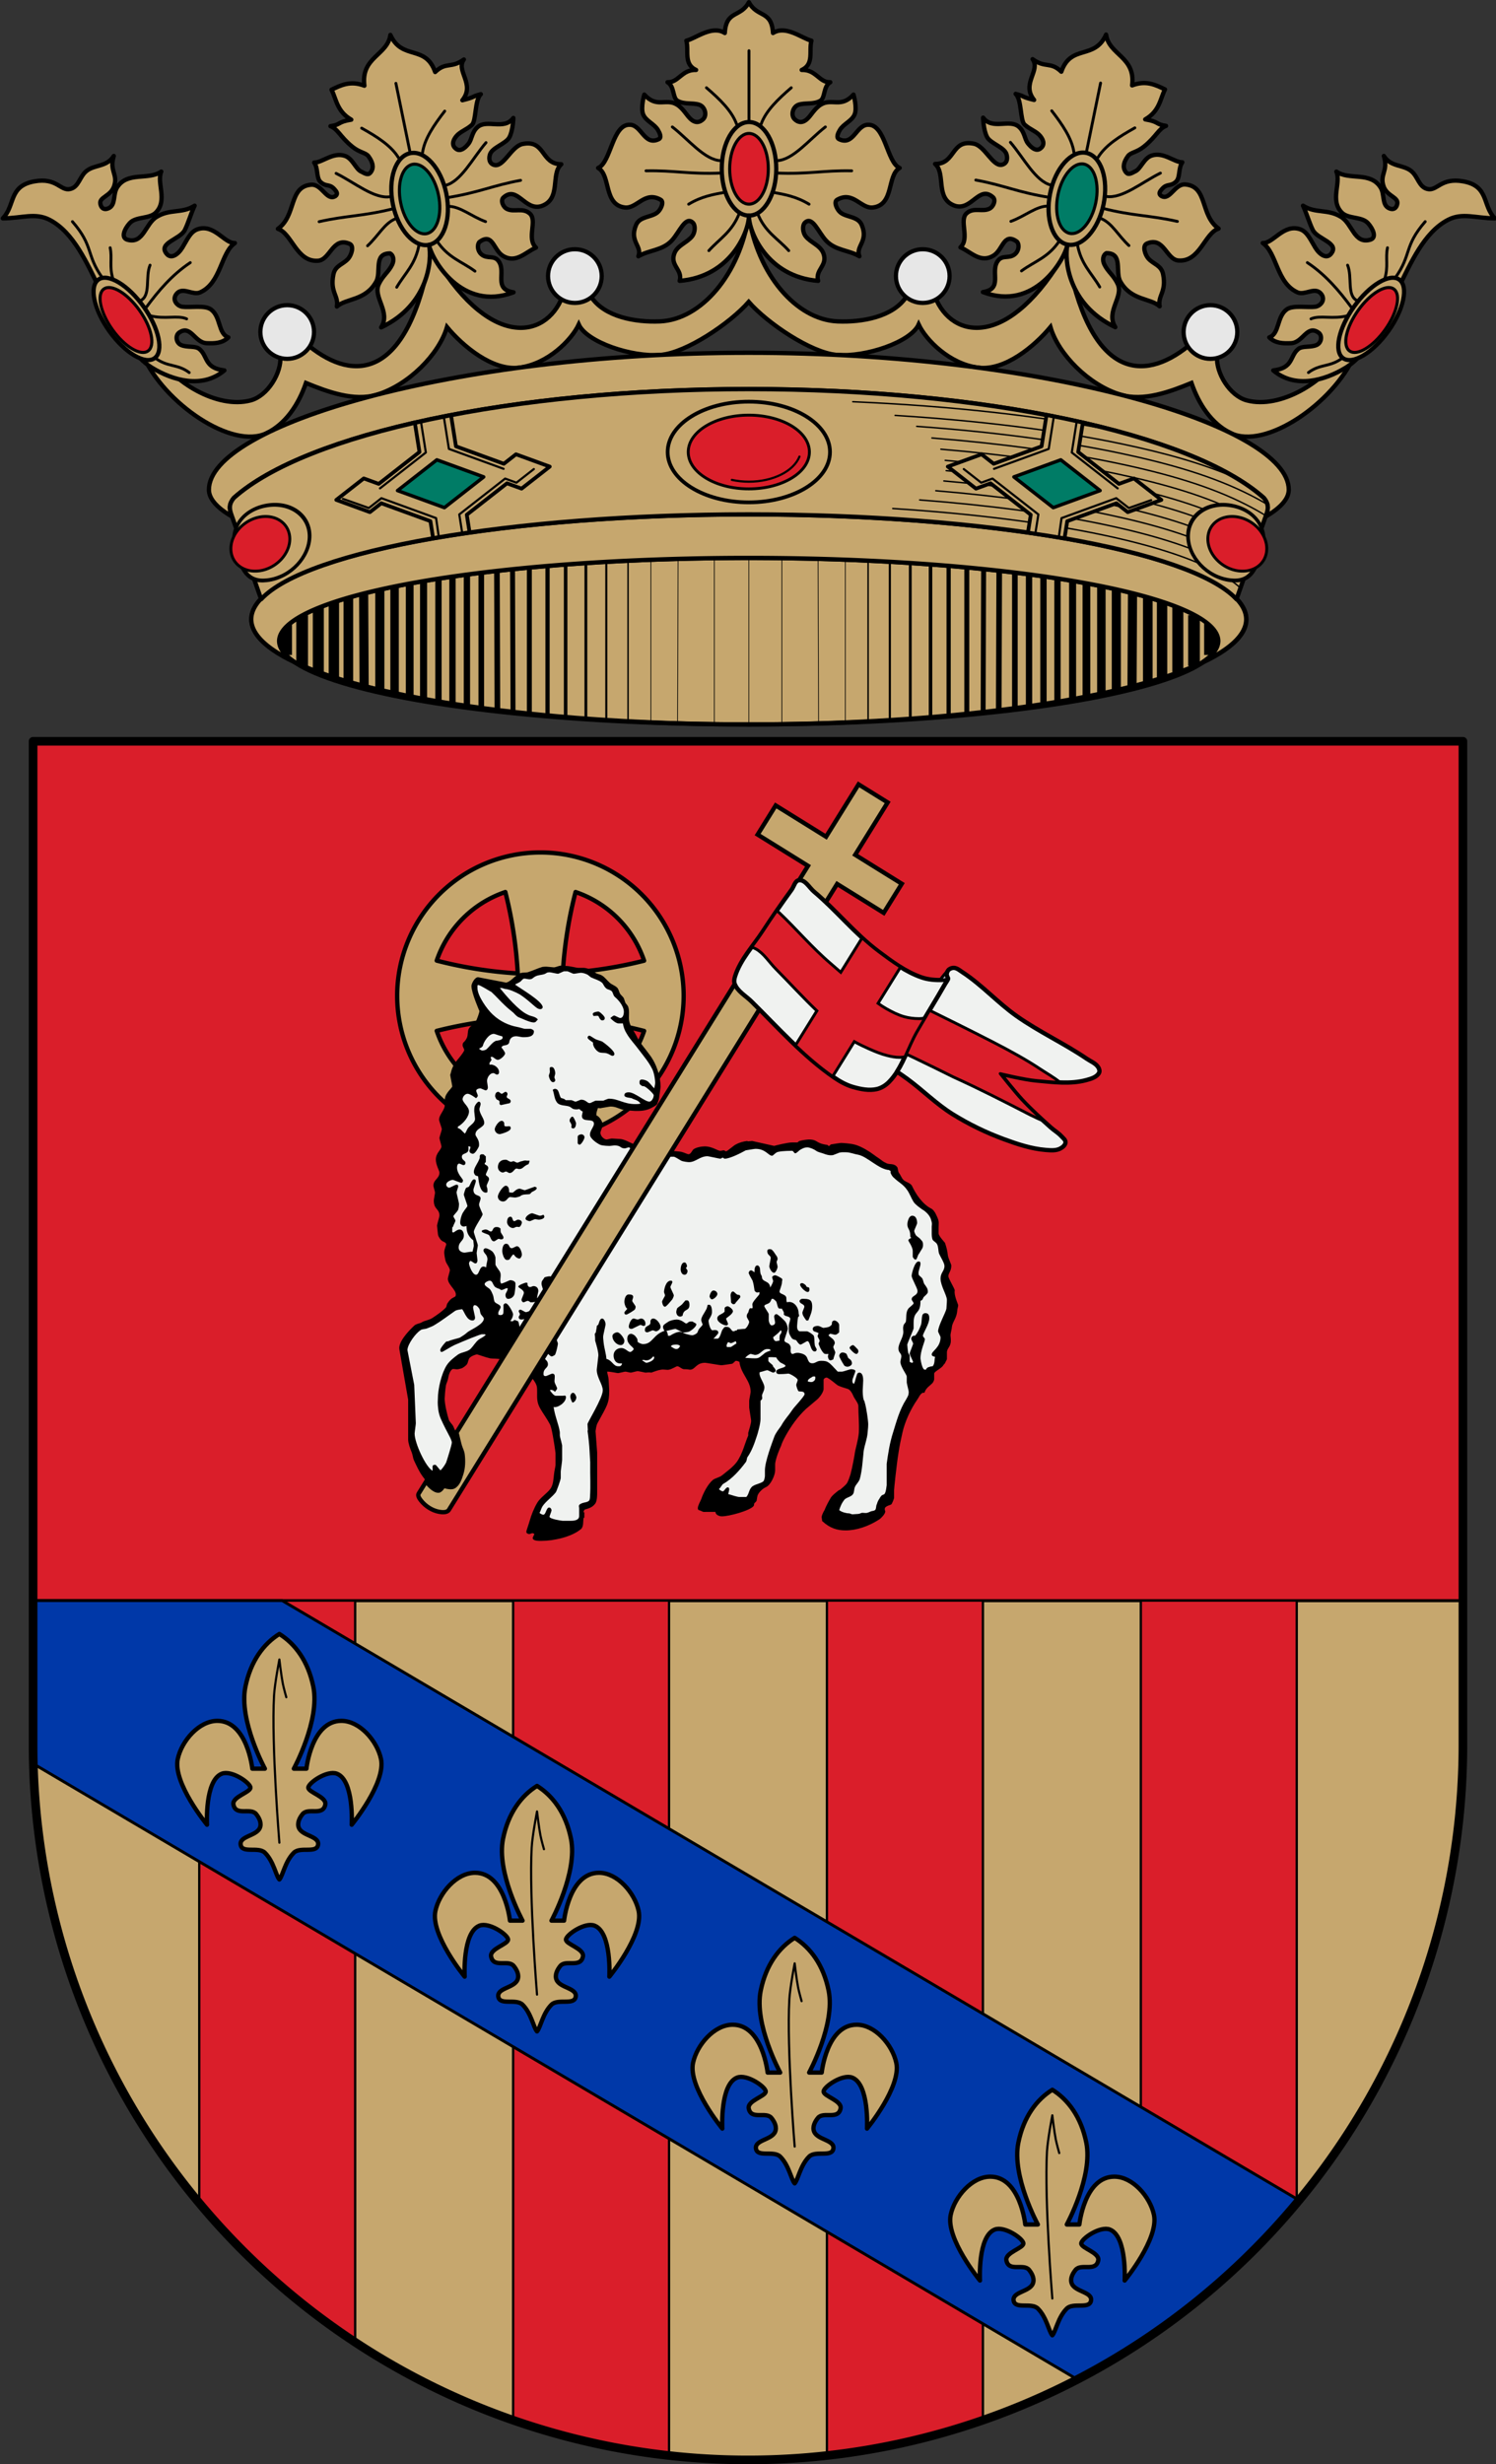 <?xml version="1.0" encoding="UTF-8"?>
<!-- Created with Inkscape (http://www.inkscape.org/) -->
<svg width="520" height="856" version="1.0" xmlns="http://www.w3.org/2000/svg" xmlns:cc="http://creativecommons.org/ns#" xmlns:dc="http://purl.org/dc/elements/1.1/" xmlns:rdf="http://www.w3.org/1999/02/22-rdf-syntax-ns#" xmlns:xlink="http://www.w3.org/1999/xlink">
 <rect width="100%" height="100%" fill="#333333" stroke="none"/>
 <g transform="translate(-69.866 -108.36)">
  <g transform="matrix(1.006 0 0 1.006 -846.87 -2.24)" style="stroke-width:.994">
   <g style="stroke-width:.994">
    <path transform="translate(-25.134 54.36)" d="m1195.1 130.06c-3.069 20.063-16.258 35.899-30.727 36.498-8.399 0.348-19.091-1.501-23.742-8.504-3.436-5.173-7.725-5.645-9.922 0-5.813 14.935-25.987 18.123-45.358-15.947-7.787 44.375-26.427 45.631-42.168 32.955-2.735-2.203-10.214 0.045-9.922 3.545 0.477 5.706-4.356 13.667-10.277 15.236-11.591 3.072-27.035-6.547-32.246-15.945-0.804-1.45-5.628-1.164-4.961 0.354 7.261 16.529 30.84 32.786 42.832 26.861 6.559-3.24 10.947-9.851 13.51-17.293 7.354 3.018 16.572 6.453 24.49 4.051 10.981-3.331 21.51-13.951 24.234-23.363 5.419 6.534 15.729 15.215 24.986 14.021 9.861-1.272 18.012-9.505 20.549-14.908 2.723 6.07 18.316 11.368 28.359 10.504 8.752-0.753 23.841-10.845 30.361-18.299 6.52 7.453 21.609 17.546 30.361 18.299 10.044 0.864 25.637-4.434 28.359-10.504 2.537 5.404 10.688 13.637 20.549 14.908 9.257 1.194 19.567-7.487 24.986-14.021 2.724 9.413 13.253 20.032 24.234 23.363 7.918 2.402 17.134-1.033 24.488-4.051 2.563 7.442 6.953 14.053 13.512 17.293 11.992 5.925 35.571-10.332 42.832-26.861 0.667-1.518-4.157-1.804-4.961-0.354-5.211 9.399-20.655 19.018-32.246 15.945-5.922-1.57-10.754-9.53-10.277-15.236 0.292-3.5-7.187-5.748-9.922-3.545-15.74 12.676-34.381 11.42-42.168-32.955-19.371 34.07-39.544 30.882-45.357 15.947-2.197-5.645-6.486-5.173-9.922 0-4.651 7.003-15.343 8.852-23.742 8.504-14.468-0.599-27.658-16.436-30.726-36.498z" style="fill:#c6a76e;stroke-width:1.491;stroke:#000"/>
    <g transform="translate(-2.938)" style="stroke-width:.994;stroke:#000">
     <path transform="translate(-25.134 54.36)" d="m1198.1 56.352c-2.938 5.438-7.844 2.632-8.326 10.631-4.429-2.814-9.964 1.826-13.289 2.658 0.975 3.436-1.055 8.085 3.365 10.098-4.945-0.207-6.091 4.452-9.869 4.232 2.501 1.468 1.649 5.365 3.455 6.412 2.323 1.347 5.227 0.607 7.482 1.35 2.044 0.673 2.789 3.619 1.391 4.994-1.051 1.034-2.476 1.531-4.189 0.09-1.514-1.274-2.649-3.806-4.976-5.172-3.777-2.215-6.894 1.364-11.188-3.4 0 0-1.31 4.451-0.412 6.775 0.894 2.314 3.799 3.271 5.094 5.387 0.643 1.051 1.421 2.695 0.31 3.231-4.954 2.388-5.845-4.693-9.828-4.971-6.24-0.435-6.596 12.976-11.109 14.914 4.443 2.506 1.786 12.72 9.213 13.643 4.196 0.521 6.855-5.859 12.402-2.656 1.286 0.743 0.035 3.467-1.217 4.438-2.161 1.676-6.018 1.262-7.287 4.244-2.463 5.788 2.214 7.265 0.791 10.828 3.674-2.199 8.353-1.935 11.611-5.514 2.622-2.88 4.586-8.375 7.117-6.18 1.138 0.987 0.838 3.488-0.1 4.719-1.724 2.263-5.106 3.137-6.184 5.965-1.622 4.256 2.928 5.604 1.824 9.494 17.799-1.436 23.995-17.267 23.918-22.502-0.077 5.235 6.121 21.066 23.92 22.502-1.104-3.89 3.444-5.238 1.822-9.494-1.077-2.828-4.459-3.702-6.184-5.965-0.938-1.23-1.237-3.732-0.1-4.719 2.531-2.195 4.497 3.3 7.119 6.18 3.258 3.579 7.937 3.315 11.611 5.514-1.423-3.563 3.255-5.04 0.791-10.828-1.269-2.982-5.126-2.569-7.287-4.244-1.251-0.97-2.505-3.695-1.219-4.438 5.548-3.202 8.207 3.177 12.402 2.656 7.427-0.922 4.772-11.137 9.215-13.643-4.513-1.938-4.871-15.349-11.111-14.914-3.983 0.278-4.872 7.358-9.826 4.971-1.11-0.535-0.335-2.179 0.309-3.231 1.294-2.116 4.202-3.073 5.096-5.387 0.898-2.324-0.414-6.775-0.414-6.775-4.293 4.764-7.409 1.185-11.186 3.4-2.328 1.365-3.462 3.898-4.977 5.172-1.714 1.441-3.14 0.944-4.191-0.09-1.398-1.375-0.652-4.321 1.393-4.994 2.256-0.742 5.16-0.002 7.482-1.35 1.806-1.047 0.952-4.944 3.453-6.412-3.778 0.22-4.924-4.439-9.869-4.232 4.42-2.013 2.392-6.662 3.367-10.098-3.325-0.833-8.86-5.473-13.289-2.658-0.482-7.999-5.39-5.193-8.328-10.631z" style="fill:#c6a76e;stroke-linecap:round;stroke-linejoin:round;stroke-width:1.491;stroke:#000"/>
     <g style="stroke-width:.994;stroke:#000">
      <ellipse cx="1173" cy="168.23" rx="9.417" ry="16.147" style="fill:none;stroke-linecap:round;stroke-linejoin:round;stroke-width:1.451;stroke:#000"/>
      <ellipse cx="1173" cy="168.23" rx="6.674" ry="12.208" style="fill:#da1e2a;stroke-linecap:round;stroke-linejoin:round;stroke-width:1.062;stroke:#000"/>
      <path d="m1173 151.89v-24.43" style="fill:none;stroke-linecap:round;stroke-linejoin:round;stroke-width:.994px;stroke:#000"/>
      <path d="m1168.7 152.77c-1.64-4.569-5.823-8.591-10.399-12.528" style="fill:none;stroke-linecap:round;stroke-linejoin:round;stroke-width:.994px;stroke:#000"/>
      <path d="m1163.3 165.42c-5.596-0.154-11.192-7.319-16.788-11.651" style="fill:none;stroke-linecap:round;stroke-linejoin:round;stroke-width:.994px;stroke:#000"/>
      <path d="m1163.6 169.68c-11.023 0.512-16.379-0.958-26.184-0.752" style="fill:none;stroke-linecap:round;stroke-linejoin:round;stroke-width:.994px;stroke:#000"/>
      <path d="m1164.8 176.32c-4.114 0.755-8.215 1.431-12.654 4.134" style="fill:none;stroke-linecap:round;stroke-linejoin:round;stroke-width:.994px;stroke:#000"/>
      <path d="m1169.7 183.48c-2.554 6.582-6.814 8.821-10.566 13.007" style="fill:none;stroke-linecap:round;stroke-linejoin:round;stroke-width:.994px;stroke:#000"/>
      <path d="m1177.2 152.77c1.64-4.569 5.823-8.591 10.399-12.528" style="fill:none;stroke-linecap:round;stroke-linejoin:round;stroke-width:.994px;stroke:#000"/>
      <path d="m1182.6 165.42c5.596-0.154 11.192-7.319 16.788-11.651" style="fill:none;stroke-linecap:round;stroke-linejoin:round;stroke-width:.994px;stroke:#000"/>
      <path d="m1182.3 169.68c11.023 0.512 16.379-0.958 26.184-0.752" style="fill:none;stroke-linecap:round;stroke-linejoin:round;stroke-width:.994px;stroke:#000"/>
      <path d="m1181.1 176.32c4.114 0.755 8.215 1.431 12.654 4.134" style="fill:none;stroke-linecap:round;stroke-linejoin:round;stroke-width:.994px;stroke:#000"/>
      <path d="m1175.9 183.48c2.554 6.582 7.081 8.821 10.833 13.007" style="fill:none;stroke-linecap:round;stroke-linejoin:round;stroke-width:.994px;stroke:#000"/>
     </g>
    </g>
    <g transform="rotate(-11.587 1166 748.78)" style="fill:none;stroke-width:.994;stroke:#000">
     <path transform="translate(-25.134 54.36)" d="m1187.3 71.712c-4.429-2.814-8.08-1.752-11.404-0.92 0.975 3.436 0.298 7.723 4.611 11.504-4.945-0.207-3.715 0.975-7.494 0.755 2.325 1.432 2.547 4.293 5.976 8.464 2.155 2.621 4.14 2.886 4.814 4.383 0.97 2.155 1.165 4.053-0.233 5.428-1.051 1.034-1.758 0.527-3.472-0.914-1.514-1.274-1.906-4.933-4.234-6.298-3.777-2.215-8.169 0.719-10.885 0.115 1.046 2.389-0.507 5.412 0.913 7.175 1.575 1.956 2.729 1.005 4.024 3.121 0.643 1.051 1.055 1.981-0.055 2.516-3.45 1.289-3.68-5.272-7.663-5.55-7.59-0.712-6.899 9.461-14.096 12.639 4.443 2.506 3.973 12.657 11.4 13.579 4.196 0.521 6.571-7.219 11.817-3.544 1.527 1.07-0.189 3.933-1.44 4.903-2.162 1.675-4.888 1.366-6.157 4.348-2.463 5.788 0.37 7.527-1.053 11.089 3.674-2.199 9.99 0.063 14.953-5.596 2.622-2.88 0.933-9.892 6.736-8.688 1.138 0.987 0.866 2.727-0.072 3.957-1.724 2.263-3.851 2.969-5.863 5.647-3.013 4.011 2.243 10.196-2.207 14.806 17.616-4.287 21.991-19.34 21.913-24.576-0.077 5.235 6.47 24.975 25.323 21.894-6.639-2.467-1.166-7.079-2.788-11.335-1.077-2.828-3.757-1.512-5.482-3.775-0.938-1.23-0.945-3.288 0.193-4.275 5.259-2.403 4.154 3.588 6.971 6.277 3.861 3.686 7.902 0.366 11.812-0.456-2.675-3.692 2.46-9.029 0.256-11.961-1.947-2.591-5.23-1.439-7.391-3.114-1.251-0.97-1.671-3.396-0.385-4.139 5.548-3.202 6.202 6.091 12.192 5.555 7.427-0.922 5.234-10.275 9.678-12.78-7.046-1.434-3.551-9.502-11.702-9.536-3.992-0.017-8.113 6.737-11.129 5.087-1.723-0.942-1.216-2.872-0.573-3.923 1.294-2.116 6.119-2.426 7.695-4.342 1.74-2.114 2.679-6.269 2.679-6.269-4.067 3.66-9.017-1.575-12.794 0.641-2.328 1.365-2.65 3.681-4.165 4.955-1.714 1.441-3.367 2.049-4.418 1.015-1.398-1.375-0.917-2.998 0.751-4.358 1.679-1.371 3.791-1.434 6.113-2.781 1.806-1.047 2.664-8.302 5.165-9.77-3.778 0.22-1.73 0.564-6.675 0.771 5.588-4.587-0.293-10.41 3.335-13.685-4.986 2.28-6.156-0.57-10.586 2.244-1.332-10.092-10.446-6.102-12.576-15.656-2.406 6.76-11.569 5.383-12.331 15.371z" style="fill:#c6a76e;stroke-linecap:round;stroke-linejoin:round;stroke-width:1.491;stroke:#000"/>
     <g style="fill:none;stroke-width:.994;stroke:#000">
      <ellipse cx="1173" cy="168.23" rx="9.417" ry="16.147" style="fill:none;stroke-linecap:round;stroke-linejoin:round;stroke-width:1.451;stroke:#000"/>
      <ellipse cx="1173" cy="168.23" rx="6.674" ry="12.208" style="fill:#007c66;stroke-linecap:round;stroke-linejoin:round;stroke-width:1.062;stroke:#000"/>
      <path d="m1173 151.89v-24.43" style="fill:none;stroke-linecap:round;stroke-linejoin:round;stroke-width:.994px;stroke:#000"/>
      <path d="m1168.7 152.77c-1.64-4.569-5.823-8.591-10.399-12.528" style="fill:none;stroke-linecap:round;stroke-linejoin:round;stroke-width:.994px;stroke:#000"/>
      <path d="m1163.3 165.42c-5.596-0.154-11.192-7.319-16.788-11.651" style="fill:none;stroke-linecap:round;stroke-linejoin:round;stroke-width:.994px;stroke:#000"/>
      <path d="m1163.6 169.68c-11.023 0.512-16.379-0.958-26.184-0.752" style="fill:none;stroke-linecap:round;stroke-linejoin:round;stroke-width:.994px;stroke:#000"/>
      <path d="m1163.5 173.24c-4.114 0.755-6.928 4.508-11.366 7.212" style="fill:none;stroke-linecap:round;stroke-linejoin:round;stroke-width:.994px;stroke:#000"/>
      <path d="m1169.7 183.48c-2.554 6.582-6.814 8.821-10.566 13.007" style="fill:none;stroke-linecap:round;stroke-linejoin:round;stroke-width:.994px;stroke:#000"/>
      <path d="m1177.2 152.77c1.64-4.569 5.823-8.591 10.399-12.528" style="fill:none;stroke-linecap:round;stroke-linejoin:round;stroke-width:.994px;stroke:#000"/>
      <path d="m1182.6 165.42c5.596-0.154 11.192-7.319 16.788-11.651" style="fill:none;stroke-linecap:round;stroke-linejoin:round;stroke-width:.994px;stroke:#000"/>
      <path d="m1182.3 169.68c11.023 0.512 16.379-0.958 26.184-0.752" style="fill:none;stroke-linecap:round;stroke-linejoin:round;stroke-width:.994px;stroke:#000"/>
      <path d="m1182.1 172.69c4.114 0.755 7.215 5.062 11.653 7.766" style="fill:none;stroke-linecap:round;stroke-linejoin:round;stroke-width:.994px;stroke:#000"/>
      <path d="m1175.9 183.48c2.554 6.582 7.081 8.821 10.833 13.007" style="fill:none;stroke-linecap:round;stroke-linejoin:round;stroke-width:.994px;stroke:#000"/>
     </g>
    </g>
    <g transform="matrix(-.98 -.201 -.201 .98 2466.7 249.47)" style="fill:none;stroke-width:.994;stroke:#000">
     <path transform="translate(-25.134 54.36)" d="m1187.3 71.712c-4.429-2.814-8.08-1.752-11.404-0.92 0.975 3.436 0.298 7.723 4.611 11.504-4.945-0.207-3.715 0.975-7.494 0.755 2.325 1.432 2.547 4.293 5.976 8.464 2.155 2.621 4.14 2.886 4.814 4.383 0.97 2.155 1.165 4.053-0.233 5.428-1.051 1.034-1.758 0.527-3.472-0.914-1.514-1.274-1.906-4.933-4.234-6.298-3.777-2.215-8.169 0.719-10.885 0.115 1.046 2.389-0.507 5.412 0.913 7.175 1.575 1.956 2.729 1.005 4.024 3.121 0.643 1.051 1.055 1.981-0.055 2.516-3.45 1.289-3.68-5.272-7.663-5.55-7.59-0.712-6.899 9.461-14.096 12.639 4.443 2.506 3.973 12.657 11.4 13.579 4.196 0.521 6.571-7.219 11.817-3.544 1.527 1.07-0.189 3.933-1.44 4.903-2.162 1.675-4.888 1.366-6.157 4.348-2.463 5.788 0.37 7.527-1.053 11.089 3.674-2.199 9.99 0.063 14.953-5.596 2.622-2.88 0.933-9.892 6.736-8.688 1.138 0.987 0.866 2.727-0.072 3.957-1.724 2.263-3.851 2.969-5.863 5.647-3.013 4.011 2.243 10.196-2.207 14.806 17.616-4.287 21.991-19.34 21.913-24.576-0.077 5.235 6.47 24.975 25.323 21.894-6.639-2.467-1.166-7.079-2.788-11.335-1.077-2.828-3.757-1.512-5.482-3.775-0.938-1.23-0.945-3.288 0.193-4.275 5.259-2.403 4.154 3.588 6.971 6.277 3.861 3.686 7.902 0.366 11.812-0.456-2.675-3.692 2.46-9.029 0.256-11.961-1.947-2.591-5.23-1.439-7.391-3.114-1.251-0.97-1.671-3.396-0.385-4.139 5.548-3.202 6.202 6.091 12.192 5.555 7.427-0.922 5.234-10.275 9.678-12.78-7.046-1.434-3.551-9.502-11.702-9.536-3.992-0.017-8.113 6.737-11.129 5.087-1.723-0.942-1.216-2.872-0.573-3.923 1.294-2.116 6.119-2.426 7.695-4.342 1.74-2.114 2.679-6.269 2.679-6.269-4.067 3.66-9.017-1.575-12.794 0.641-2.328 1.365-2.65 3.681-4.165 4.955-1.714 1.441-3.367 2.049-4.418 1.015-1.398-1.375-0.917-2.998 0.751-4.358 1.679-1.371 3.791-1.434 6.113-2.781 1.806-1.047 2.664-8.302 5.165-9.77-3.778 0.22-1.73 0.564-6.675 0.771 5.588-4.587-0.293-10.41 3.335-13.685-4.986 2.28-6.156-0.57-10.586 2.244-1.332-10.092-10.446-6.102-12.576-15.656-2.406 6.76-11.569 5.383-12.331 15.371z" style="fill:#c6a76e;stroke-linecap:round;stroke-linejoin:round;stroke-width:1.491;stroke:#000"/>
     <g style="fill:none;stroke-width:.994;stroke:#000">
      <ellipse cx="1173" cy="168.23" rx="9.417" ry="16.147" style="fill:none;stroke-linecap:round;stroke-linejoin:round;stroke-width:1.451;stroke:#000"/>
      <ellipse cx="1173" cy="168.23" rx="6.674" ry="12.208" style="fill:#007c66;stroke-linecap:round;stroke-linejoin:round;stroke-width:1.062;stroke:#000"/>
      <path d="m1173 151.89v-24.43" style="fill:none;stroke-linecap:round;stroke-linejoin:round;stroke-width:.994px;stroke:#000"/>
      <path d="m1168.7 152.77c-1.64-4.569-5.823-8.591-10.399-12.528" style="fill:none;stroke-linecap:round;stroke-linejoin:round;stroke-width:.994px;stroke:#000"/>
      <path d="m1163.3 165.42c-5.596-0.154-11.192-7.319-16.788-11.651" style="fill:none;stroke-linecap:round;stroke-linejoin:round;stroke-width:.994px;stroke:#000"/>
      <path d="m1163.6 169.68c-11.023 0.512-16.379-0.958-26.184-0.752" style="fill:none;stroke-linecap:round;stroke-linejoin:round;stroke-width:.994px;stroke:#000"/>
      <path d="m1163.5 173.24c-4.114 0.755-6.928 4.508-11.366 7.212" style="fill:none;stroke-linecap:round;stroke-linejoin:round;stroke-width:.994px;stroke:#000"/>
      <path d="m1169.7 183.48c-2.554 6.582-6.814 8.821-10.566 13.007" style="fill:none;stroke-linecap:round;stroke-linejoin:round;stroke-width:.994px;stroke:#000"/>
      <path d="m1177.2 152.77c1.64-4.569 5.823-8.591 10.399-12.528" style="fill:none;stroke-linecap:round;stroke-linejoin:round;stroke-width:.994px;stroke:#000"/>
      <path d="m1182.6 165.42c5.596-0.154 11.192-7.319 16.788-11.651" style="fill:none;stroke-linecap:round;stroke-linejoin:round;stroke-width:.994px;stroke:#000"/>
      <path d="m1182.3 169.68c11.023 0.512 16.379-0.958 26.184-0.752" style="fill:none;stroke-linecap:round;stroke-linejoin:round;stroke-width:.994px;stroke:#000"/>
      <path d="m1182.1 172.69c4.114 0.755 7.215 5.062 11.653 7.766" style="fill:none;stroke-linecap:round;stroke-linejoin:round;stroke-width:.994px;stroke:#000"/>
      <path d="m1175.9 183.48c2.554 6.582 7.081 8.821 10.833 13.007" style="fill:none;stroke-linecap:round;stroke-linejoin:round;stroke-width:.994px;stroke:#000"/>
     </g>
    </g>
    <g style="stroke-width:.994;stroke:#000">
     <path d="m945.57 209.4c3.776 7.551 9.021 21.935 18.292 27.563 7.091 4.305 17.305 7.331 24.932 0.877-7.062-0.808-5.624-4.925-8.645-7.392-1.443-1.179-4.277-0.448-6.333-1.378-1.78-0.805-1.995-3.323-0.683-4.26 4.059-2.9 5.336 3.448 9.522 3.633 2.639 0.117 5.432 0.081 7.517-2.005-3.578-1.251-2.541-7.112-6.014-9.647-2.161-1.578-7.194-0.546-9.959-0.945-1.635-0.236-3.654-2.301-1.943-4.442 2.09-2.616 5.569 0.638 8.143-0.501 7.284-3.225 7.094-13.627 12.027-17.039-3.575 0.217-7.156-6.725-12.904-4.761-2.483 0.848-3.558 3.588-5.228 6.314-1.526 2.49-3.886 4.046-5.422 2.206-3.199-3.834 4.641-4.988 6.264-8.269 1.207-2.438 2.169-5.848 3.383-8.394-4.418 2.817-8.481 1.007-13.155 3.884-3.955 2.434-4.487 9.401-10.023 7.893-2.482-0.676-0.982-3.861 0.752-5.763 2.135-2.342 6.8-1.372 9.021-3.633 4.186-4.262 0.167-10.272 1.879-14.157-4.465 3.13-11.777-0.141-15.285 5.513-1.464 2.359-0.369 5.961-2.882 7.141-1.489 0.7-2.562 0.11-2.881-1.503-0.471-2.376 3.596-2.597 4.761-6.139 1.379-4.191-1.754-5.158-0.125-10.399-2.45 3.904-6.717 2.91-9.522 5.262-2.33 1.954-2.559 5.417-5.513 6.139-3.412 0.834-4.604-4.044-12.403-2.631-8.993 1.629-6.536 8.31-10.9 12.779 6.724-0.068 11.188-2.068 16.162 0.501 8.371 4.324 12.95 15.127 17.164 23.553z" style="fill:#c6a76e;stroke-linecap:round;stroke-linejoin:round;stroke-width:1.491;stroke:#000"/>
     <ellipse transform="rotate(-35.565)" cx="648.83" cy="734.44" rx="7.281" ry="16.677" style="fill:#c6a76e;stroke-linecap:round;stroke-linejoin:round;stroke-width:1.451;stroke:#000"/>
     <ellipse transform="matrix(.813 -.583 .581 .814 0 0)" cx="648.8" cy="735.48" rx="5.731" ry="13.138" style="fill:#da1e2a;stroke-linecap:round;stroke-linejoin:round;stroke-width:1.062;stroke:#000"/>
     <path d="m946.57 205.76c-5.638-7.942-2.859-10.76-10.273-19.294" style="fill:none;stroke-linecap:round;stroke-linejoin:round;stroke-width:.994px;stroke:#000"/>
     <path d="m950.33 206.39c-1.412-4.388-0.226-7.356-1.002-10.9" style="fill:none;stroke-linecap:round;stroke-linejoin:round;stroke-width:.994px;stroke:#000"/>
     <path d="m959.73 213.78c3.784-1.694 1.666-8.205 3.383-12.278" style="fill:none;stroke-linecap:round;stroke-linejoin:round;stroke-width:.994px;stroke:#000"/>
     <path d="m961.73 216.16c4.304-5.837 8.994-11.353 15.285-15.535" style="fill:none;stroke-linecap:round;stroke-linejoin:round;stroke-width:.994px;stroke:#000"/>
     <path d="m962.98 218.92c5.256 1.417 9.615-0.283 12.779 1.128" style="fill:none;stroke-linecap:round;stroke-linejoin:round;stroke-width:.994px;stroke:#000"/>
     <path d="m964.74 233.45c4.479 3.43 7.718 1.998 11.902 5.137" style="fill:none;stroke-linecap:round;stroke-linejoin:round;stroke-width:.994px;stroke:#000"/>
    </g>
    <g transform="matrix(-1 0 0 1 2340 0)" style="stroke-width:.994;stroke:#000">
     <path d="m945.57 209.4c3.776 7.551 9.021 21.935 18.292 27.563 7.091 4.305 17.305 7.331 24.932 0.877-7.062-0.808-5.624-4.925-8.645-7.392-1.443-1.179-4.277-0.448-6.333-1.378-1.78-0.805-1.995-3.323-0.683-4.26 4.059-2.9 5.336 3.448 9.522 3.633 2.639 0.117 5.432 0.081 7.517-2.005-3.578-1.251-2.541-7.112-6.014-9.647-2.161-1.578-7.194-0.546-9.959-0.945-1.635-0.236-3.654-2.301-1.943-4.442 2.09-2.616 5.569 0.638 8.143-0.501 7.284-3.225 7.094-13.627 12.027-17.039-3.575 0.217-7.156-6.725-12.904-4.761-2.483 0.848-3.558 3.588-5.228 6.314-1.526 2.49-3.886 4.046-5.422 2.206-3.199-3.834 4.641-4.988 6.264-8.269 1.207-2.438 2.169-5.848 3.383-8.394-4.418 2.817-8.481 1.007-13.155 3.884-3.955 2.434-4.487 9.401-10.023 7.893-2.482-0.676-0.982-3.861 0.752-5.763 2.135-2.342 6.8-1.372 9.021-3.633 4.186-4.262 0.167-10.272 1.879-14.157-4.465 3.13-11.777-0.141-15.285 5.513-1.464 2.359-0.369 5.961-2.882 7.141-1.489 0.7-2.562 0.11-2.881-1.503-0.471-2.376 3.596-2.597 4.761-6.139 1.379-4.191-1.754-5.158-0.125-10.399-2.45 3.904-6.717 2.91-9.522 5.262-2.33 1.954-2.559 5.417-5.513 6.139-3.412 0.834-4.604-4.044-12.403-2.631-8.993 1.629-6.536 8.31-10.9 12.779 6.724-0.068 11.188-2.068 16.162 0.501 8.371 4.324 12.95 15.127 17.164 23.553z" style="fill:#c6a76e;stroke-linecap:round;stroke-linejoin:round;stroke-width:1.491;stroke:#000"/>
     <ellipse transform="rotate(-35.565)" cx="648.83" cy="734.44" rx="7.281" ry="16.677" style="fill:#c6a76e;stroke-linecap:round;stroke-linejoin:round;stroke-width:1.451;stroke:#000"/>
     <ellipse transform="matrix(.813 -.583 .581 .814 0 0)" cx="648.8" cy="735.48" rx="5.731" ry="13.138" style="fill:#da1e2a;stroke-linecap:round;stroke-linejoin:round;stroke-width:1.062;stroke:#000"/>
     <path d="m946.57 205.76c-5.638-7.942-2.859-10.76-10.273-19.294" style="fill:none;stroke-linecap:round;stroke-linejoin:round;stroke-width:.994px;stroke:#000"/>
     <path d="m950.33 206.39c-1.412-4.388-0.226-7.356-1.002-10.9" style="fill:none;stroke-linecap:round;stroke-linejoin:round;stroke-width:.994px;stroke:#000"/>
     <path d="m959.73 213.78c3.784-1.694 1.666-8.205 3.383-12.278" style="fill:none;stroke-linecap:round;stroke-linejoin:round;stroke-width:.994px;stroke:#000"/>
     <path d="m961.73 216.16c4.304-5.837 8.994-11.353 15.285-15.535" style="fill:none;stroke-linecap:round;stroke-linejoin:round;stroke-width:.994px;stroke:#000"/>
     <path d="m962.98 218.92c5.256 1.417 9.615-0.283 12.779 1.128" style="fill:none;stroke-linecap:round;stroke-linejoin:round;stroke-width:.994px;stroke:#000"/>
     <path d="m964.74 233.45c4.479 3.43 7.718 1.998 11.902 5.137" style="fill:none;stroke-linecap:round;stroke-linejoin:round;stroke-width:.994px;stroke:#000"/>
    </g>
    <g style="stroke-width:.994">
     <circle cx="1010.5" cy="224.58" r="9.271" style="fill:#e7e7e7;stroke-linecap:round;stroke-linejoin:round;stroke-width:1.451;stroke:#000"/>
     <circle cx="1109.9" cy="205.27" r="9.271" style="fill:#e7e7e7;stroke-linecap:round;stroke-linejoin:round;stroke-width:1.451;stroke:#000"/>
     <circle transform="scale(-1,1)" cx="-1230.1" cy="205.27" r="9.271" style="fill:#e7e7e7;stroke-linecap:round;stroke-linejoin:round;stroke-width:1.451;stroke:#000"/>
     <circle transform="scale(-1,1)" cx="-1329.5" cy="224.58" r="9.271" style="fill:#e7e7e7;stroke-linecap:round;stroke-linejoin:round;stroke-width:1.451;stroke:#000"/>
    </g>
   </g>
   <g style="stroke-width:.994">
    <g style="stroke-width:.994">
     <g style="stroke-width:.994">
      <ellipse transform="translate(56.429 -76.64)" cx="1113.6" cy="400.46" rx="171.89" ry="36.266" style="fill:#c6a76e;stroke-linecap:round;stroke-linejoin:round;stroke-width:1.491;stroke:#000"/>
      <g transform="matrix(.736 0 0 1 76.747 384.55)" style="fill:#eac102;stroke-width:.994;stroke:#000">
       <path d="m1428.7-25.419v-55.588" style="fill:#eac102;stroke-width:.668;stroke:#000"/>
       <path d="m1418.5-25.967v-54.655" style="fill:#eac102;stroke-width:.984;stroke:#000"/>
       <path d="m1408.9-26.233v-53.96" style="fill:#eac102;stroke-width:1.318;stroke:#000"/>
       <path d="m1399.4-26.992v-52.711" style="fill:#eac102;stroke-width:1.652;stroke:#000"/>
       <path d="m1390.9-27.218v-51.991" style="fill:#eac102;stroke-width:1.986;stroke:#000"/>
       <path d="m1374.7-28.767-0.224-49.318m7.895 49.928v-50.498" style="fill:#eac102;stroke-width:2.32;stroke:#000"/>
       <path d="m1359.8-29.558v-47.31m7.568 47.962-0.224-48.596" style="fill:#eac102;stroke-width:2.636;stroke:#000"/>
       <path d="m1339.7-31.596v-43.234m6.576 43.271v-43.995m6.774 44.744v-45.431" style="fill:#eac102;stroke-width:2.97;stroke:#000"/>
       <path d="m1332.7-32.435v-41.556" style="fill:#eac102;stroke-width:3.304;stroke:#000"/>
       <path d="m1326.2-33.287v-39.851" style="fill:#eac102;stroke-width:3.638;stroke:#000"/>
       <path d="m1319.1-34.286v-37.853" style="fill:#eac102;stroke-width:3.972;stroke:#000"/>
       <path d="m1304.8-37.683-0.224-32.026m7.594 33.351v-34.681" style="fill:#eac102;stroke-width:4.288;stroke:#000"/>
       <path d="m1297.4-39.149v-29.143" style="fill:#eac102;stroke-width:4.529;stroke:#000"/>
       <path d="m1290.6-40.642v-26.117" style="fill:#eac102;stroke-width:4.863;stroke:#000"/>
       <path d="m1283.3-42.48v-22.301" style="fill:#eac102;stroke-width:5.179;stroke:#000"/>
       <path d="m1275.7-44.669v-17.534" style="fill:#eac102;stroke-width:5.495;stroke:#000"/>
       <path d="m1267.7-48.458v-11.009" style="fill:#eac102;stroke-width:6.478;stroke:#000"/>
       <path d="m1469.2-24.547v-57.341m-17.237 57.059 0.224-56.812m-12.787 56.554v-56.252" style="fill:#eac102;stroke-width:.334;stroke:#000"/>
       <path d="m1541.4-25.419v-55.588" style="fill:#eac102;stroke-width:.668;stroke:#000"/>
       <path d="m1551.6-25.804v-54.818" style="fill:#eac102;stroke-width:.984;stroke:#000"/>
       <path d="m1561.2-26.445v-53.748" style="fill:#eac102;stroke-width:1.318;stroke:#000"/>
       <path d="m1570.7-26.723v-52.979" style="fill:#eac102;stroke-width:1.652;stroke:#000"/>
       <path d="m1579.2-27.542v-51.666" style="fill:#eac102;stroke-width:1.986;stroke:#000"/>
       <path d="m1595.4-28.767 0.224-49.318m-7.895 50.313v-50.882" style="fill:#eac102;stroke-width:2.32;stroke:#000"/>
       <path d="m1610.3-30.124v-46.744m-7.568 47.46 0.224-48.095" style="fill:#eac102;stroke-width:2.636;stroke:#000"/>
       <path d="m1630.3-32.523v-42.307m-6.576 43.271v-43.995m-6.774 45.368v-46.055" style="fill:#eac102;stroke-width:2.97;stroke:#000"/>
       <path d="m1637.4-32.435v-41.556" style="fill:#eac102;stroke-width:3.304;stroke:#000"/>
       <path d="m1643.9-34.154v-38.985" style="fill:#eac102;stroke-width:3.638;stroke:#000"/>
       <path d="m1650.9-35.21v-36.929" style="fill:#eac102;stroke-width:3.972;stroke:#000"/>
       <path d="m1665.3-37.683 0.224-32.026m-7.594 33.35v-34.681" style="fill:#eac102;stroke-width:4.288;stroke:#000"/>
       <path d="m1672.7-39.149v-29.142" style="fill:#eac102;stroke-width:4.529;stroke:#000"/>
       <path d="m1679.4-40.642v-26.116" style="fill:#eac102;stroke-width:4.863;stroke:#000"/>
       <path d="m1686.8-42.48v-22.301" style="fill:#eac102;stroke-width:5.179;stroke:#000"/>
       <path d="m1694.4-44.669v-17.533" style="fill:#eac102;stroke-width:5.495;stroke:#000"/>
       <path d="m1702.4-48.458v-11.437" style="fill:#eac102;stroke-width:6.478;stroke:#000"/>
       <path d="m1500.9-24.547v-57.341m17.237 57.099-0.224-56.852m12.787 56.554v-56.251" style="fill:#eac102;stroke-width:.334;stroke:#000"/>
      </g>
      <ellipse transform="translate(56.429 -76.64)" cx="1113.6" cy="407.98" rx="162.25" ry="28.75" style="fill:none;stroke-linecap:round;stroke-linejoin:round;stroke-width:1.491;stroke:#000"/>
      <path transform="translate(56.429 -76.64)" d="m1113.6 436.73v-57.5" style="fill:none;stroke-width:.199;stroke:#000"/>
      <path transform="translate(-25.134 54.36)" d="m1195.1 233.2a171.89 36.266 0 0 0-171.89 36.266 171.89 36.266 0 0 0 14.789 14.607 162.25 28.75 0 0 1-5.152-7.09 162.25 28.75 0 0 1 162.25-28.75 162.25 28.75 0 0 1 162.25 28.75 162.25 28.75 0 0 1-5.525 7.301 171.89 36.266 0 0 0 15.162-14.818 171.89 36.266 0 0 0-171.89-36.266z" style="fill:#c6a76e;stroke-linecap:round;stroke-linejoin:round;stroke-width:1.491;stroke:#000"/>
     </g>
     <path d="m1170 231.75c-103.03 0-186.55 25.246-186.55 47.289 0 3.136 2.807 6.266 8.01 9.285l-0.268-0.758c-0.78-2.214-0.742-3.697 0.865-5.688 25.024-22.338 96.686-37.586 177.95-37.592 81.262 6e-3 152.92 15.254 177.95 37.592 1.607 1.991 1.645 3.474 0.865 5.688l-0.268 0.758c5.202-3.019 8.01-6.149 8.01-9.285 0-22.043-83.524-47.289-186.55-47.289z" style="fill:#c6a76e;stroke-linecap:round;stroke-linejoin:round;stroke-width:1.491;stroke:#000"/>
     <path d="m1170 244.29c-81.262 6e-3 -152.92 15.254-177.95 37.592-1.607 1.991-1.645 3.474-0.865 5.688l10.316 29.277c15.805-17 86.388-29.267 168.5-29.285 82.108 0.018 152.69 12.285 168.5 29.285l10.316-29.277c0.78-2.214 0.742-3.697-0.865-5.688-25.024-22.338-96.686-37.586-177.95-37.592z" style="fill:#c6a76e;stroke-linecap:round;stroke-linejoin:round;stroke-width:1.491;stroke:#000"/>
     <g transform="translate(56.429 -76.64)" style="stroke-width:.994;stroke:#000">
      <path transform="translate(-81.563 131)" d="m1365 258.61c-2.462-2.247-5.606-4.291-9.422-6.234-9.092-4.631-22.058-8.684-38.154-12.08-20.202-4.262-45.407-7.387-72.549-9.125" style="fill:none;stroke-linecap:round;stroke-linejoin:round;stroke-width:.497;stroke:#000"/>
      <path transform="translate(-81.563 131)" d="m1366.3 254.94c-2.564-2.132-5.592-4.007-9.078-5.783-9.573-4.876-22.762-8.961-39.045-12.396-18.154-3.83-40.198-6.736-64.014-8.561" style="fill:none;stroke-linecap:round;stroke-linejoin:round;stroke-width:.497;stroke:#000"/>
      <path transform="translate(-81.563 131)" d="m1367.6 251.33c-2.584-2.004-5.485-3.746-8.711-5.389-10.054-5.121-23.468-9.236-39.938-12.711-17.002-3.587-37.294-6.354-59.207-8.201" style="fill:none;stroke-linecap:round;stroke-linejoin:round;stroke-width:.497;stroke:#000"/>
      <path transform="translate(-81.563 131)" d="m1368.8 247.77c-2.555-1.874-5.327-3.503-8.332-5.033-10.535-5.366-24.174-9.513-40.83-13.027-16.531-3.488-36.046-6.203-57.106-8.057" style="fill:none;stroke-linecap:round;stroke-linejoin:round;stroke-width:.497;stroke:#000"/>
      <path transform="translate(-81.563 131)" d="m1370.1 244.21c-2.494-1.746-5.144-3.261-7.951-4.691-11.016-5.611-24.878-9.786-41.721-13.34-16.599-3.502-36.095-6.222-57.098-8.084" style="fill:none;stroke-linecap:round;stroke-linejoin:round;stroke-width:.497;stroke:#000"/>
      <path transform="translate(-81.563 131)" d="m1371.3 240.79c-2.414-1.625-4.93-3.052-7.562-4.393-11.484-5.85-25.566-10.057-42.59-13.648-16.946-3.575-36.794-6.336-58.148-8.209" style="fill:none;stroke-linecap:round;stroke-linejoin:round;stroke-width:.497;stroke:#000"/>
      <path transform="translate(-81.563 131)" d="m1372.6 237.18c-2.314-1.502-4.695-2.835-7.154-4.088-11.978-6.101-26.29-10.338-43.506-13.971-17.623-3.718-38.268-6.548-60.436-8.432" style="fill:none;stroke-linecap:round;stroke-linejoin:round;stroke-width:.497;stroke:#000"/>
      <path transform="translate(-81.563 131)" d="m1373.8 233.67c-2.205-1.387-4.454-2.622-6.752-3.793-12.459-6.346-26.996-10.615-44.398-14.287-18.707-3.947-40.693-6.889-64.248-8.775" style="fill:none;stroke-linecap:round;stroke-linejoin:round;stroke-width:.497;stroke:#000"/>
      <path transform="translate(-81.563 131)" d="m1374.3 229.77c-1.858-1.109-3.734-2.134-5.637-3.103-12.94-6.591-27.7-10.891-45.289-14.602-20.372-4.298-44.475-7.406-70.234-9.268" style="fill:none;stroke-linecap:round;stroke-linejoin:round;stroke-width:.497;stroke:#000"/>
      <path transform="translate(-81.563 131)" d="m1363.6 220.68c-11.687-5.095-24.626-8.66-39.541-11.807-22.597-4.768-49.619-8.073-78.381-9.852" style="fill:none;stroke-linecap:round;stroke-linejoin:round;stroke-width:.497;stroke:#000"/>
      <path transform="translate(-81.563 131)" d="m1323 204.63c-26.389-5.42-58.332-8.889-91.947-10.33" style="fill:none;stroke-linecap:round;stroke-linejoin:round;stroke-width:.497;stroke:#000"/>
     </g>
     <path transform="translate(-25.134 54.36)" d="m1298 198.91-1.709 10.787-16.547 6.023-4.188-3.272-11.674 4.25 9.738 7.609 5.039-1.834 13.889 10.852-0.973 6.146v6e-3c4.355 0.625 8.582 1.286 12.644 1.992l0.94-5.928 16.982-6.182 3.926 3.068 11.615-4.227-9.492-7.416-5.172 1.883-14.078-11 1.605-10.141c-4.054-0.925-8.247-1.794-12.551-2.619z" style="fill:#c6a76e;stroke-linecap:round;stroke-linejoin:round;stroke-width:1.293;stroke:#000"/>
    </g>
    <path d="m1170 360.09v-57.5" style="fill:none;stroke-width:.199;stroke:#000"/>
    <g style="stroke-width:.994;stroke:#000">
     <g style="stroke-width:.994;stroke:#000">
      <path d="m1275.4 253.75-1.774 11.198-18.898 6.878" style="fill:none;stroke-linecap:round;stroke-linejoin:round;stroke-width:.746;stroke:#000"/>
      <path d="m1269 294.17 1.045-6.598-15.848-12.382-3.902 1.42-6.016-4.7" style="fill:none;stroke-linecap:round;stroke-linejoin:round;stroke-width:.746;stroke:#000"/>
     </g>
     <path d="m1283.3 255.41-1.708 10.782 15.848 12.381" style="fill:none;stroke-linecap:round;stroke-linejoin:round;stroke-width:.746;stroke:#000"/>
     <path d="m1277.1 295.48 0.951-6.639 18.898-6.878 4.345 3.395 7.716-2.718" style="fill:none;stroke-linecap:round;stroke-linejoin:round;stroke-width:.746;stroke:#000"/>
     <path d="m1261.6 274.62 16.194-5.894 13.58 10.61-16.194 5.894z" style="fill:#007c66;stroke-linecap:round;stroke-linejoin:round;stroke-width:1.193;stroke:#000"/>
    </g>
    <g transform="matrix(-1 0 0 1 2340 0)" style="stroke-width:.994;stroke:#000">
     <g style="stroke-width:.994;stroke:#000">
      <path d="m1272.9 253.26-1.71 10.797-16.548 6.023-4.187-3.272-11.675 4.249 9.739 7.609 5.038-1.834 13.89 10.852-0.973 6.145" style="fill:none;stroke-linecap:round;stroke-linejoin:round;stroke-width:1.293;stroke:#000"/>
      <path d="m1275.4 253.75-1.774 11.198-18.898 6.878" style="fill:none;stroke-linecap:round;stroke-linejoin:round;stroke-width:.746;stroke:#000"/>
      <path d="m1269 294.17 1.045-6.598-15.848-12.382-3.902 1.42-6.016-4.7" style="fill:none;stroke-linecap:round;stroke-linejoin:round;stroke-width:.746;stroke:#000"/>
     </g>
     <path d="m1283.3 255.41-1.708 10.782 15.848 12.381" style="fill:none;stroke-linecap:round;stroke-linejoin:round;stroke-width:.746;stroke:#000"/>
     <path d="m1285.4 255.88-1.606 10.143 14.078 10.999 5.172-1.883v-1e-5l9.492 7.416-11.614 4.227-3.926-3.068-16.982 6.181-0.939 5.928" style="fill:none;stroke-linecap:round;stroke-linejoin:round;stroke-width:1.293;stroke:#000"/>
     <path d="m1277.1 295.48 0.951-6.639 18.898-6.878 4.345 3.395 8.946-3.165" style="fill:none;stroke-linecap:round;stroke-linejoin:round;stroke-width:.746;stroke:#000"/>
     <path d="m1261.6 274.62 16.194-5.894 13.58 10.61-16.194 5.894z" style="fill:#007c66;stroke-linecap:round;stroke-linejoin:round;stroke-width:1.193;stroke:#000"/>
    </g>
    <g style="stroke-width:.994;stroke:#000">
     <ellipse cx="1170" cy="266.02" rx="28.045" ry="17.386" style="fill:none;stroke-linecap:round;stroke-linejoin:round;stroke-width:1.293;stroke:#000"/>
     <ellipse cx="1170" cy="266.02" rx="20.933" ry="12.729" style="fill:#da1e2a;stroke-linecap:round;stroke-linejoin:round;stroke-width:.994;stroke:#000"/>
     <path d="m1187.5 267.6c-1.974 4.981-9.055 8.668-17.488 8.668-2.056 0-4.031-0.219-5.872-0.623" style="fill:none;stroke-linecap:round;stroke-linejoin:round;stroke-width:.746;stroke:#000"/>
    </g>
    <g style="stroke-width:.994;stroke:#000">
     <path transform="matrix(.988 -.157 0 1 0 0)" d="m1030.6 456.85c0 7.136-6.592 13.259-14.828 12.921-7.093-0.291-8.883-5.141-11.041-12.45-2.287-7.744 2.852-13.392 11.041-13.392s14.828 5.785 14.828 12.921z" style="fill:#c6a76e;stroke-linecap:round;stroke-linejoin:round;stroke-width:1.301;stroke:#000"/>
     <path d="m1011.4 296.04a8.819 10.718 56.514 0 1-10.178 10.965 8.819 10.718 56.514 0 1-10.178-7.61 8.819 10.718 56.514 0 1 10.178-10.965 8.819 10.718 56.514 0 1 10.178 7.61z" style="fill:#da1e2a;stroke-linecap:round;stroke-linejoin:round;stroke-width:.994;stroke:#000"/>
    </g>
    <g transform="matrix(-1 0 0 1 2340 0)" style="stroke-width:.994">
     <path transform="matrix(.988 -.157 0 1 0 0)" d="m1030.6 456.85c0 7.136-6.592 13.259-14.828 12.921-7.093-0.291-8.883-5.141-11.041-12.45-2.287-7.744 2.852-13.392 11.041-13.392s14.828 5.785 14.828 12.921z" style="fill:#c6a76e;stroke-linecap:round;stroke-linejoin:round;stroke-width:1.301;stroke:#000"/>
     <path d="m1011.4 296.04a8.819 10.718 56.514 0 1-10.178 10.965 8.819 10.718 56.514 0 1-10.178-7.61 8.819 10.718 56.514 0 1 10.178-10.965 8.819 10.718 56.514 0 1 10.178 7.61z" style="fill:#da1e2a;stroke-linecap:round;stroke-linejoin:round;stroke-width:.994;stroke:#000"/>
    </g>
   </g>
  </g>
 </g>
 <g transform="translate(-69.866 -108.36)">
  <path transform="translate(56.429 -76.64)" d="m24.937 442.5v348.5a248.5 248.5 0 0 0 248.5 248.5 248.5 248.5 0 0 0 248.5-248.5v-348.5z" style="fill-rule:evenodd;fill:#e7e7e7;stroke-linecap:round;stroke-linejoin:round;stroke:#000"/>
  <path transform="translate(69.866 108.36)" d="m11.5 556v50a248.5 248.5 0 0 0 248.5 248.5 248.5 248.5 0 0 0 248.5-248.5v-50h-497z" style="fill:#c6a76e;stroke-linecap:round;stroke-linejoin:round;stroke:#000"/>
  <path transform="translate(69.866 108.36)" d="m11.5 257.5v298.5h497v-298.5h-497z" style="fill:#da1e2a;stroke-linecap:round;stroke-linejoin:round;stroke:#000"/>
 </g>
 <g transform="translate(-13.437 -185)">
  <path id="rect4661_1_" transform="translate(13.437 185)" d="m69.26 556v209.2a248.5 248.5 0 0 0 0.004 0.004 248.5 248.5 0 0 0 54.191 48.273v-257.47h-54.195zm109.1 0v284.41a248.5 248.5 0 0 0 0.021 0.006 248.5 248.5 0 0 0 54.176 12.268v-296.68h-54.197zm109.07 0v296.86a248.5 248.5 0 0 0 0.051-0.008 248.5 248.5 0 0 0 54.176-12.457v-284.4h-54.227zm109.11 0v257.41a248.5 248.5 0 0 0 54.195-48.479v-208.93h-54.195z" style="fill:#da1e2a;stroke-width:.805;stroke:#000"/>
  <path transform="translate(13.437 185)" d="m11.5 556v50a248.5 248.5 0 0 0 0.342 6.834l362.43 213.59a248.5 248.5 0 0 0 77.102-62.225l-353.29-208.2h-86.592z" style="fill:#0038a8;stroke-linecap:round;stroke-linejoin:round;stroke:#000"/>
  <g transform="translate(-746.63 2)">
   <g transform="translate(.413 1.171)">
    <path transform="translate(13.437 185)" d="m932.88 617.2c-5.433 3.385-9.979 9.349-11.809 18.369-2.363 11.65 6.777 28.428 6.777 28.428h-4.373s-1.748-16.6-12.137-16.619c-6.395-0.012-12.435 6.978-13.777 13.23-1.79 8.339 10.17 22.852 10.17 22.852-1e-5 0-0.833-15.383 5.139-17.713 3.378-1.318 9.874 3.139 9.949 4.811 0.075 1.674-6.434 3.172-5.904 5.904 0.798 4.119 5.973 0.964 7.873 3.281 1.118 1.363 1.994 3.184 1.312 4.811-1.206 2.877-7.207 2.831-6.67 5.904 0.539 3.088 6.191 0.525 8.418 2.732 3.072 3.046 3.816 7.992 5.031 9.295 1.215-1.303 1.957-6.249 5.029-9.295 2.227-2.207 7.879 0.356 8.418-2.732 0.537-3.073-5.464-3.027-6.67-5.904-0.681-1.626 0.195-3.447 1.312-4.811 1.9-2.317 7.075 0.838 7.873-3.281 0.529-2.732-5.98-4.23-5.904-5.904 0.075-1.672 6.572-6.128 9.949-4.811 5.971 2.33 5.139 17.713 5.139 17.713s11.96-14.513 10.17-22.852c-1.342-6.252-7.383-13.242-13.777-13.23-10.389 0.019-12.137 16.619-12.137 16.619h-4.373s9.142-16.778 6.779-28.428c-1.829-9.02-6.376-14.985-11.809-18.369z" style="fill:#c6a76e;stroke-linecap:round;stroke-linejoin:round;stroke-width:1.5;stroke:#000"/>
    <path d="m946.32 874.7s-2.798-34.056-1.859-51.061c0.234-4.23 1.859-12.574 1.859-12.574s0.65 5.639 1.203 8.419c0.315 1.587 1.203 4.702 1.203 4.702" style="fill:none;stroke-linecap:round;stroke-linejoin:round;stroke-width:.75;stroke:#000"/>
   </g>
   <g transform="translate(-89.144 -51.608)">
    <path transform="translate(13.437 185)" d="m932.88 617.2c-5.433 3.385-9.979 9.349-11.809 18.369-2.363 11.65 6.777 28.428 6.777 28.428h-4.373s-1.748-16.6-12.137-16.619c-6.395-0.012-12.435 6.978-13.777 13.23-1.79 8.339 10.17 22.852 10.17 22.852-1e-5 0-0.833-15.383 5.139-17.713 3.378-1.318 9.874 3.139 9.949 4.811 0.075 1.674-6.434 3.172-5.904 5.904 0.798 4.119 5.973 0.964 7.873 3.281 1.118 1.363 1.994 3.184 1.312 4.811-1.206 2.877-7.207 2.831-6.67 5.904 0.539 3.088 6.191 0.525 8.418 2.732 3.072 3.046 3.816 7.992 5.031 9.295 1.215-1.303 1.957-6.249 5.029-9.295 2.227-2.207 7.879 0.356 8.418-2.732 0.537-3.073-5.464-3.027-6.67-5.904-0.681-1.626 0.195-3.447 1.312-4.811 1.9-2.317 7.075 0.838 7.873-3.281 0.529-2.732-5.98-4.23-5.904-5.904 0.075-1.672 6.572-6.128 9.949-4.811 5.971 2.33 5.139 17.713 5.139 17.713s11.96-14.513 10.17-22.852c-1.342-6.252-7.383-13.242-13.777-13.23-10.389 0.019-12.137 16.619-12.137 16.619h-4.373s9.142-16.778 6.779-28.428c-1.829-9.02-6.376-14.985-11.809-18.369z" style="fill:#c6a76e;stroke-linecap:round;stroke-linejoin:round;stroke-width:1.5;stroke:#000"/>
    <path d="m946.32 874.7s-2.798-34.056-1.859-51.061c0.234-4.23 1.859-12.574 1.859-12.574s0.65 5.639 1.203 8.419c0.315 1.587 1.203 4.702 1.203 4.702" style="fill:none;stroke-linecap:round;stroke-linejoin:round;stroke-width:.75;stroke:#000"/>
   </g>
   <g transform="translate(179.53 106.73)">
    <path transform="translate(13.437 185)" d="m932.88 617.2c-5.433 3.385-9.979 9.349-11.809 18.369-2.363 11.65 6.777 28.428 6.777 28.428h-4.373s-1.748-16.6-12.137-16.619c-6.395-0.012-12.435 6.978-13.777 13.23-1.79 8.339 10.17 22.852 10.17 22.852-1e-5 0-0.833-15.383 5.139-17.713 3.378-1.318 9.874 3.139 9.949 4.811 0.075 1.674-6.434 3.172-5.904 5.904 0.798 4.119 5.973 0.964 7.873 3.281 1.118 1.363 1.994 3.184 1.312 4.811-1.206 2.877-7.207 2.831-6.67 5.904 0.539 3.088 6.191 0.525 8.418 2.732 3.072 3.046 3.816 7.992 5.031 9.295 1.215-1.303 1.957-6.249 5.029-9.295 2.227-2.207 7.879 0.356 8.418-2.732 0.537-3.073-5.464-3.027-6.67-5.904-0.681-1.626 0.195-3.447 1.312-4.811 1.9-2.317 7.075 0.838 7.873-3.281 0.529-2.732-5.98-4.23-5.904-5.904 0.075-1.672 6.572-6.128 9.949-4.811 5.971 2.33 5.139 17.713 5.139 17.713s11.96-14.513 10.17-22.852c-1.342-6.252-7.383-13.242-13.777-13.23-10.389 0.019-12.137 16.619-12.137 16.619h-4.373s9.142-16.778 6.779-28.428c-1.829-9.02-6.376-14.985-11.809-18.369z" style="fill:#c6a76e;stroke-linecap:round;stroke-linejoin:round;stroke-width:1.5;stroke:#000"/>
    <path d="m946.32 874.7s-2.798-34.056-1.859-51.061c0.234-4.23 1.859-12.574 1.859-12.574s0.65 5.639 1.203 8.419c0.315 1.587 1.203 4.702 1.203 4.702" style="fill:none;stroke-linecap:round;stroke-linejoin:round;stroke-width:.75;stroke:#000"/>
   </g>
   <g transform="translate(89.97 53.95)">
    <path transform="translate(13.437 185)" d="m932.88 617.2c-5.433 3.385-9.979 9.349-11.809 18.369-2.363 11.65 6.777 28.428 6.777 28.428h-4.373s-1.748-16.6-12.137-16.619c-6.395-0.012-12.435 6.978-13.777 13.23-1.79 8.339 10.17 22.852 10.17 22.852-1e-5 0-0.833-15.383 5.139-17.713 3.378-1.318 9.874 3.139 9.949 4.811 0.075 1.674-6.434 3.172-5.904 5.904 0.798 4.119 5.973 0.964 7.873 3.281 1.118 1.363 1.994 3.184 1.312 4.811-1.206 2.877-7.207 2.831-6.67 5.904 0.539 3.088 6.191 0.525 8.418 2.732 3.072 3.046 3.816 7.992 5.031 9.295 1.215-1.303 1.957-6.249 5.029-9.295 2.227-2.207 7.879 0.356 8.418-2.732 0.537-3.073-5.464-3.027-6.67-5.904-0.681-1.626 0.195-3.447 1.312-4.811 1.9-2.317 7.075 0.838 7.873-3.281 0.529-2.732-5.98-4.23-5.904-5.904 0.075-1.672 6.572-6.128 9.949-4.811 5.971 2.33 5.139 17.713 5.139 17.713s11.96-14.513 10.17-22.852c-1.342-6.252-7.383-13.242-13.777-13.23-10.389 0.019-12.137 16.619-12.137 16.619h-4.373s9.142-16.778 6.779-28.428c-1.829-9.02-6.376-14.985-11.809-18.369z" style="fill:#c6a76e;stroke-linecap:round;stroke-linejoin:round;stroke-width:1.5;stroke:#000"/>
    <path d="m946.32 874.7s-2.798-34.056-1.859-51.061c0.234-4.23 1.859-12.574 1.859-12.574s0.65 5.639 1.203 8.419c0.315 1.587 1.203 4.702 1.203 4.702" style="fill:none;stroke-linecap:round;stroke-linejoin:round;stroke-width:.75;stroke:#000"/>
   </g>
  </g>
 </g>
 <g transform="translate(-13.437 -185)">
  <path d="m24.937 442.5v348.5a248.5 248.5 0 0 0 248.5 248.5 248.5 248.5 0 0 0 248.5-248.5v-348.5z" style="fill:none;stroke-linecap:round;stroke-linejoin:round;stroke-width:3;stroke:#000"/>
  <g transform="translate(-742.17)">
   <path d="m943.45 481.12a49.787 49.787 0 0 0-49.787 49.787 49.787 49.787 0 0 0 49.787 49.787 49.787 49.787 0 0 0 49.789-49.787 49.787 49.787 0 0 0-49.789-49.787zm12.215 13.744a38.093 38.093 0 0 1 23.828 23.852 147.94 147.94 0 0 1-28.271 4.311 147.94 147.94 0 0 1 4.443-28.162zm-24.404 2e-3a147.94 147.94 0 0 1 4.311 28.27 147.94 147.94 0 0 1-28.162-4.443 38.093 38.093 0 0 1 23.852-23.826zm20.07 43.811a147.94 147.94 0 0 1 28.162 4.443 38.093 38.093 0 0 1-23.852 23.828 147.94 147.94 0 0 1-4.311-28.271zm-15.65 0.109a147.94 147.94 0 0 1-4.443 28.162 38.093 38.093 0 0 1-23.828-23.852 147.94 147.94 0 0 1 28.271-4.311z" style="fill:#c6a76e;stroke-linecap:round;stroke-linejoin:round;stroke-width:1.5;stroke:#000"/>
   <g>
    <path d="m950.48 520.45c-0.17 8e-3 -0.331 0.029-0.467 0.072-0.578 0.171-1.513 0.512-1.853 0.512-0.357 0-1.397-0.172-1.754-0.172-0.34 0-0.885-0.171-2.228 0-1.769 0.513-3.471 1.368-5.172 1.881-0.8 0.171-1.871 1.1e-4 -2.637 0.342-1.735 0.683-3.129 2.904-4.848 3.246l-9.73-1.881c-1.191 0-2.314 2.222-2.314 3.076 0 2.392 2.789 8.713 2.789 8.713 0 0.342-0.781 2.734-1.428 3.93-0.493 0.683-1.804 1.196-2.297 2.221-0.459 0.854-0.204 2.049-0.629 3.074-0.97 2.05-1.498 1.197-1.498 2.734 0 0.342 0.561 1.195 0.561 1.537 0 0.854-3.453 4.613-3.572 4.955-0.374 0.854-0.866 1.879-1.07 2.904-0.051 0.342-0.223 0.512-0.223 0.854 0 0.342 0.697 3.588 0.697 3.93 0 0.342-1.326 1.537-1.904 2.562-0.732 1.025-0.851 2.563-0.715 3.588 0.289 1.879-1.973 3.587-1.973 5.467 0 0.342 0.969 2.904 0.969 3.246s-0.834 2.735-0.834 3.076 0.697 2.563 0.697 2.904c0 1.196-1.955 2.221-1.955 4.613 0 1.708 1.258 3.929 1.258 4.441 0 2.221-2.092 2.392-2.092 4.613 0 0.342 0.561 2.049 0.561 2.391 0 0.342-0.424 2.393-0.424 2.734 0 3.246 1.955 2.734 1.955 5.297 0 0.342-0.832 3.074-0.832 3.416s0.22 2.05 0.305 2.904c0.034 0.513 0.29 1.024 0.426 1.195 0.289 0.513 0.545 0.856 0.953 1.197 0.102 0.171 1.514 0.512 1.514 1.195 0 0.513-0.697 1.538-0.697 2.904 0 0.342 0.204 2.221 0.596 3.246 0.289 0.683 0.834 1.367 1.123 2.051 0.136 0.342 0.238 0.512 0.238 0.854 0 0.342-0.699 2.563-0.699 2.904 0 2.05 2.773 3.758 2.773 5.467 0 0.342-0.05 0.513-0.152 0.684-0.459 0.342-1.105 0.513-1.633 1.025-0.544 0.513-0.901 1.025-1.225 1.537-0.221 0.513-0.188 1.026-0.494 1.367-1.361 1.367-3.096 2.563-4.678 3.588-1.021 0.683-2.485 0.855-3.438 1.367-1.021 0.683-2.229 0.512-3.113 1.537-2.161 2.05-5.359 5.638-4.883 8.029l3.045 17.426v13.908c0.017 1.213 0.699 3.108 1.209 4.338 0.408 0.957 0.425 2 0.799 2.803 0.868 1.828 1.684 3.724 2.926 5.467 0.408 0.615 1.055 1.282 1.055 1.641 0 0 2.639 3.563 4.531 3.441 0.801-0.051 1.717-1.689 1.717-1.689s2.425 0.833 3.457 0.311c1.568-0.792 2.202-2.831 2.732-4.506 0.67-2.115 0.726-4.437 0.457-6.639-0.129-1.052-0.675-2.011-0.977-3.027-0.508-1.709-1.198-5.332-1.402-5.162-0.459-0.598-0.648-1.368-0.938-1.863-0.374-0.615-1.224-1.367-1.445-2.102-0.544-1.708-1.43-5.346-1.43-7.26 0-0.342 0.171-3.076 0.443-4.613 0.119-0.683 0.612-1.536 0.748-2.391 0.221-1.367 0.698-2.734 1.48-3.246 0.221-0.171 0.748 0 1.156 0 0.698 0.171 1.549-0.171 2.195-0.342 0.612-0.342 1.343-0.855 1.734-1.367 0.442-0.683 0.427-1.708 0.92-2.221 0.646-0.683 2.177-1.197 2.518-1.197 0.357 0 3.044 1.026 4.609 1.367 1.072 0.171 2.366 1.1e-4 3.676 0.342l11.023 6.662c1.718 2.221 1.633 2.904 1.633 4.783 0 1.879-0.152 3.417 1.022 5.535 0.987 1.743 2.415 3.657 3.385 5.502 0.272 0.513 0.409 1.093 0.562 1.656 0.663 2.768 1.428 8.15 1.428 8.492v4.1c0 0.342-0.408 2.067-0.51 3.041-0.221 1.743-0.237 3.844-1.326 5.279-1.174 1.538-3.472 3.007-4.51 4.75-1.157 1.931-2.091 4.34-2.602 6.168-0.357 1.264-1.209 3.587-1.209 3.945 0 0.427 0.495 0.77 1.039 0.77 0.357 0 0.697-0.291 1.055-0.291 0.34 0 0.561 0.103 0.697 0.359-0.136 0.393-0.562 0.973-0.562 1.315 0 1.093 2.416 0.992 3.062 0.992 4.168 0 10.412-1.333 13.695-4.084 1.055-0.871 0.664-2.853 0.953-3.93 0.085-0.119 0.238 0.154 0.238-0.188v-1.588c0-0.342-0.273 0.068-0.273-0.273 0-0.359 0.273-0.598 0.393-0.82 1.327-0.359 2.738-0.734 3.725-2.152 0.63-0.94 0.613-3.196 0.613-3.555v-14.094l-0.562-7.416c0.153-0.957 0.256-2.015 0.732-2.887 3.283-6.065 4.016-6.698 4.016-11.311 0-0.342-0.137-2.562-0.205-3.758-0.051-0.854-0.494-2.221-0.494-2.562 0-0.342-0.016-0.172 0.086-0.172 1.225 0 3.317 0.514 3.674 0.514 0.34 0 2.212-0.514 2.553-0.514 0.34 0 1.531 0.342 1.871 0.342 0.34 0 2.043-0.512 2.383-0.512s1.87 0.341 2.721 0.512c1.701-0.171 1.871 0 2.041 0 1.021-0.342 2.212-0.853 3.402-1.023 1.021-0.171 2.042 0.171 2.723 0 1.021-0.171 2.552-1.197 2.893-1.197 0.681-1e-5 1.36 0.854 2.211 1.025 1.701 0 1.873 0.172 2.213 0.172 1.871 0 2.041-2.393 5.274-2.393 0.34 0 5.273 0.854 5.613 0.854 0.34 0 2.553-0.341 3.744-0.512 0.51-0.171 1.019-1.025 1.359-1.025 0.34 0 0.851 0.171 1.191 0.342 0.51 4.271 3.912 6.492 3.912 10.422 0 0.342-0.51 2.733-0.51 3.074v2.393c0 0.342 0.682 4.237 0.682 4.596 0 0.991-0.851 3.587-1.022 4.168v0.975c-1.191 2.665-1.871 6.117-3.912 9.072-1.361 1.879-3.404 3.279-5.106 4.68-1.021 0.837-2.382 0.974-3.232 1.623-1.871 1.555-3.401 4.698-4.082 6.697-0.34 0.854-1.191 2.238-1.191 3.178 0 0.342 0.17 0.548 0.34 0.65 0.51 0.051 1.361 0.615 1.701 0.615 0.34 0 3.063-1e-3 4.084-0.018 0 1.025 1.36 1.555 2.211 1.555 2.552 0 9.698-1.947 11.059-3.57 0.17-0.239 0.17-0.564 0.17-0.803 0.17-0.342 0.681-0.666 0.852-0.99 0.17-0.666 0.17-1.606 0.51-2.221 0.51-1.008 1.702-2.086 2.723-2.547 1.701-0.683 3.232-4.254 3.232-5.758v-2.066c0-1.811 1.701-5.877 2.041-6.475 0.34-1.179 1.021-2.477 1.701-3.707 1.871-3.332 4.082-6.442 6.975-9.176 1.021-0.888 2.381-2.015 3.402-2.869 1.191-0.854 2.723-2.906 2.723-4.102v-3.074c0-0.513 0.681-0.854 1.022-0.854 0.68 0 3.572 2.562 3.912 2.732 1.021 0.513 2.381 0.854 3.402 1.195 1.191 0.342 1.871 2.223 2.211 2.906 0.51 0.854 1.531 2.22 1.531 3.006 0 3.161 0.34 6.015 0.17 9.363-0.17 2.255-1.359 6.423-1.359 6.781 0 0.342-0.851 5.109-1.531 7.604-0.34 0.991-0.681 2.153-1.191 3.041-0.51 0.786-1.532 1.538-2.383 2.307-0.17 0.051-0.34 0.187-0.51 0.221-1.021 0.82-2.04 1.555-2.721 2.512-0.851 1.418-1.702 2.99-2.213 4.34-0.51 0.769-1.02 2.049-1.02 2.408 0 0.342 0.17 0.974 0.17 1.418 2.722 2.529 5.274 3.264 8.166 3.264 3.743 0 7.996-1.401 11.738-3.844 0.51-0.342 2.041-1.829 2.041-2.734 0-0.342-0.17-0.34-0.17-0.682 0-0.359-4e-4 -0.667 0.34-0.855 0.51-0.495 1.361-0.615 1.871-0.889 0.34-0.171 1.022-2.118 1.022-2.272v-2.75c0-0.359 0.851-8.714 1.531-12.865 0.34-2.392 0.851-4.75 1.361-6.988 0.851-3.895 2.892-8.303 5.273-11.703 0.51-0.683 1.19-2.562 2.381-2.221 0.17-0.513 0.511-1.195 0.852-1.537 0.51-0.683 1.871-1.537 2.211-2.221 0.17-0.342 0.34-0.684 0.34-1.025v-1.879c0-0.342 0.512-0.685 0.682-0.855 0.68-0.513 1.871-1.196 2.381-1.879 0.17-0.342 0.512-0.683 0.682-0.854 0.17-0.513 0.68-1.195 0.68-1.537v-2.221c0-1.538 1.361-1.881 1.361-4.102 0-1.879-0.34-1.367 0.17-3.588 0.17-0.513 0.17-1.366 0.34-1.879 0.51-1.538 1.531-2.733 1.701-4.783 0-0.683 0.34-1.538 0.34-2.051 0-0.342-1.53-3.417-1.19-5.125 0-0.683-2.213-4.101-2.213-4.955 0-1.196 1.022-1.708 1.022-3.758 0-0.342-1.021-2.393-1.191-3.418-0.17-1.708-0.509-2.904-1.02-4.441 0 0-2.213-2.392-2.213-3.246v-2.051c0-1.879 0.341-2.05-0.85-4.441-0.34-0.854-1.021-1.707-1.531-2.049-3.232-1.538-5.614-5.297-6.805-7.859-0.51-1.196-2.212-1.367-3.062-2.221-0.68-0.683-0.851-1.538-1.531-2.393-0.34-0.513-0.34-1.366-0.51-1.879-1.191-1.708-2.723-0.854-3.914-1.537-0.851-0.342-1.7-1.026-2.381-1.539-1.361-0.854-2.723-2.05-4.254-2.904-1.361-0.854-3.063-1.707-4.594-2.049-1.361-0.342-4.082-0.514-4.422-0.514-0.34 0-2.552 0.343-3.572 0.514-0.34 0.171-0.341 0.512-0.682 0.512-0.34 0-0.34-0.171-0.51-0.342-4.253-0.513-3.232-1.879-6.465-1.879-0.34 0-2.212 0.17-3.232 0.512-0.34 0-0.511 0.514-0.852 0.514h-1.871c-1.361 0-5.613 1.024-6.123 1.195l-7.656-1.709c-1.531 0.171-1.531 0.171-1.701 0-1.361 0.171-2.723 0.514-3.914 1.197-0.34 0-3.062 2.391-3.402 2.391-0.34 0-0.509-0.342-0.85-0.342-0.34 0-0.851 0.172-1.191 0.172-1.021 0-2.721-1.537-5.443-1.537-1.021 0-3.233 0.341-4.084 1.195-0.34 0.513-0.851 1.537-1.531 1.537-0.34 0-1.7-0.683-2.551-0.854-1.021-0.171-2.042-0.171-3.062-0.342l-2.703-4e-3 -3.008-1.002-1.252 0.252s-1.088-1.844-2.006-2.256c-0.571-0.257-1.256-0.069-1.879 0-0.938 0.103-2.762 0.617-2.762 0.617-1.531-0.683-3.233-1.644-4.508-1.709-2.097-0.106-2.586-0.172-2.926-0.172-0.357 0-1.463 0.342-1.82 0.342-0.715 0-2.144-1.024-2.144-2.391 0-0.342 0.834-2.221 0.834-2.562 0-1.025-0.935-2.905-2.211-3.418-0.018-0.171-0.019-0.17-0.019-0.512 0-0.342 0.272-1.367 0.527-2.051 0.374 0 0.835 0.171 1.227 0 1.123-0.171 2.839-0.512 3.18-0.512 1.548 0 2.416 0.513 3.947 1.025 1.531 0.342 4.423 0.512 4.764 0.512 1.701 0 3.402-3.3e-4 5.443-1.025 0.51-0.342 1.533-0.684 2.043-1.367l0.568-1.588c0.063-0.274 0.111-0.518 0.111-0.633 0-0.342 0.51-3.416 0.51-3.758 0-3.417-1.36-8.029-3.912-11.275-1.191-1.708-3.403-4.101-4.424-6.322-0.851-1.708-2.211-3.417-2.551-5.125-0.34-1.538 0.171-3.417-0.34-4.955-0.17-0.683-0.851-1.195-1.022-1.537-0.17-0.513-0.34-1.025-0.51-1.537-0.34-0.683-1.208-1.196-1.463-1.879-0.272-0.683-0.495-1.539-0.938-1.881-0.663-0.683-1.852-1.024-2.584-1.707-0.919-0.854-1.686-1.88-2.519-2.393-0.715-0.513-1.734-0.513-2.363-1.025-0.459-0.171-0.817-0.683-1.123-0.854-0.919-0.513-2.485-0.855-2.842-0.855h-1.904c-1.038 0-2.842-0.682-4.9-0.682-0.255 0-0.845-0.096-1.353-0.072z"/>
    <path class="ps032 ps18" d="m1025.4 656.51c0.34 0.683 0.851 1.196 1.361 1.708 0.51 0.342 1.871 0.854 1.871 1.196 0 0.854-3.232 0.854-3.232 2.05 0 1.025 1.191 0.854 1.531 0.854 1.531 0 2.382-0.171 2.722-0.171 0.51 0 3.232 1.538 3.232 2.221 0 0.342-0.51 1.367-0.51 1.708 0 0.342 0.51 2.05 0.851 2.221 0.68 0.171 2.042-0.171 2.042 1.025 0 0.683-3.913 4.818-4.083 5.194-0.34 0.495-0.851 1.162-1.191 1.674-1.021 1.298-2.212 2.819-2.892 4.134-0.851 1.196-1.871 2.443-2.382 3.81-0.68 1.896-3.232 8.542-3.232 11.6v1.913c0 0.359-0.17 1.469-0.51 1.896-1.021 0.837-2.552 0.923-3.743 1.708-1.361 0.991-1.191 2.716-2.212 3.759h-2.552c-0.34 0-2.382-0.564-3.743-1.008 0.17-0.752 0.34-1.298 0.34-1.657 0-0.632-0.34-0.683-0.51-0.683-0.68 0-1.191 1.384-1.701 1.384-0.34 0-0.851-0.29-1.361-0.769 0.68-0.598 1.021-1.52 1.531-1.845 3.062-1.691 5.784-4.818 7.826-7.551 0.34-0.461 0.34-1.213 0.51-1.64 1.531-2.101 2.552-5.023 3.232-7.141 0.34-0.888 1.361-4.476 1.361-6.116v-6.27c0-0.342 0.34-0.342 0.51-0.683 0.17-0.342 0-0.854 0-1.196 0-0.683 0.851-1.708 0.851-2.904 0-1.367-1.701-3.417-1.701-4.784 0-0.342 0-0.513 0.17-0.513 0.851-0.171 2.212-0.683 2.552-0.683 0.17 0 1.701 0.854 2.042 0.854 0.34 0 0.851-0.342 0.851-0.683 0-0.342-0.34-0.854-0.851-1.367 0 0-0.17-0.342-0.17-0.513-0.51-0.513-1.531-1.196-1.531-1.538v-1.196c0.851-0.171 1.871 0 2.722 0" style="fill:#f0f2f0"/>
    <path d="m951.71 522.4c-0.34 0-1.821 0.854-2.178 0.854-0.34 0-2.5-0.512-2.84-0.512-1.548 0-0.784 0.512-2.809 0.854-0.885 0.171-1.871 0.172-3.096 1.197-0.987 0.854-2.313-1e-3 -3.164 0.17-0.629 0.342-0.936 1.024-1.412 1.195-0.476 0.342-1.122 0.514-1.565 0.855 1.82 1.367 9.594 5.807 9.594 7.857 0 0.342-0.356 0.684-0.832 0.684-1.021 0-1.923-1.025-3.352-2.221-1.191-1.025-2.45-2.05-3.777-2.904-1.565-0.854-3.488-1.708-4.9-1.879-0.408 0-1.072-0.342-1.412-0.342h-0.611c2.178 2.733 6.584 7.86 9.646 9.227 1.106 0.683 2.586 0.511 3.572 1.707-0.715 0.683-0.664 1.025-1.531 1.025-1.259 0-4.425-1.537-5.326-1.879-0.612-0.342-1.191-1.025-1.701-1.537-0.868-0.683-2.092-1.708-2.977-2.562-1.48-1.367-2.943-3.076-4.627-4.613-0.153 0-3.844-2.393-4.508-2.393-0.34 0-0.342 0.172-0.342 0.172v0.854c0 2.733 3.436 7.518 5.342 9.227 2.518 2.392 5.614 3.757 8.354 4.269 1.021 0.171 2.467 0.684 2.824 0.684h1.906c0.221 0 1.207 0.343 1.207 0.855 0 2.05-2.348 2.049-3.828 2.049-0.357 0-1.957-0.342-2.297-0.342-0.663 0-1.905 0.172-2.33 1.539-0.085 0.171-0.085 0.683-0.221 0.854-0.715 1.196-2.161 0.341-2.603 1.537 0.272 0.342 1.26 1.538 1.26 2.051 0 0.683-1.667 2.221-2.518 2.221-0.766 0-1.548-1.025-2.008-1.025-0.357 0-0.341 9.5e-4 -0.494 0.172 0 0.342 0.273 0.512 0.273 0.854 0 0.342-0.699 0.854-0.682 1.195v0.514c1.48-0.342 3.334 1.025 3.334 2.562 0 0.171-0.017 0.854-0.766 0.854-0.357 0-0.832-0.512-1.19-0.512-1.395 0-2.228 1.707-2.228 2.732 0 0.342 0.289 1.881 0.289 2.223 0 0.342-0.153 1.023-0.766 1.023-0.357 1e-5 -1.531-0.682-1.889-0.682-0.272 0-1.395 0.17-1.395 0.854 0 0.342 0.561 1.367 0.561 1.709 0 0.171-0.187 0.512-0.629 0.854-0.732-0.513-2.126-1.537-2.926-1.537-0.868 0-1.736 1.025-1.736 1.879 0 1.196 2.228 2.563 2.228 4.271s-1.803 4.099-3.879 5.295v0.514c0.851-1e-5 1.787 1.366 2.434 1.879 0.459-0.513 0.68-1.366 1.055-1.879 0.936-1.196 2.484-1.879 2.484-3.246 0-0.342-0.273-2.221-0.273-2.562s-0.051-1.538 0.289-2.051c0.357-0.683 0.953-1.367 1.311-1.367 0.187 0 0.613 0.172 0.613 0.855 0 0.342-0.408 1.365-0.408 1.707 0 1.708 1.666 3.248 1.666 4.785 0 1.708-3.062 1.879-3.062 4.1 0 0.513 1.26 1.708 1.26 3.246 0 0.342 0.034 0.512-0.051 0.854-0.221 0.513-1.276 2.562-2.109 2.562-0.187 0-1.191-0.169-1.191-1.023 0-0.342 0.289-0.684 0.408-1.367-0.187 0-0.271-9.4e-4 -0.271-0.172h-0.527c0.102 0.513 0.219 1.709-0.41 2.051-0.544 0.513-1.836 0.512-1.836 1.537 0 1.196 1.258 1.367 1.258 2.051 0 0.171 0.051 0.854-0.697 0.854-0.357 0-1.123-0.512-1.463-0.512-0.697 0-0.766 1.026-0.766 1.367 0 2.221 2.076 3.929 2.076 4.441 0 0.171-0.052 0.854-0.613 0.854-0.357 0-2.654-1.025-2.994-1.025-0.289 0-2.228 0.513-2.228 1.709 0 0.513 0.595 1.025 1.037 1.025 0.357 0 2.093-1.025 2.434-1.025 0.289 0 0.697-0.171 0.697 0.684 0 0.171-0.561 1.538-0.561 2.051 0 0.342 0.85 3.588 0.85 3.93s-0.067 1.365-0.322 2.049c-0.289 0.683-1.633 1.879-1.633 2.221 0 0.342 0.697 1.197 0.697 1.539s-0.698 1.537-0.885 2.221c-0.085 0.171-0.221-0.172-0.221 0.17v1.539c0.204 0.171 0.339 0.17 0.492 0.17 0.732-0.513 1.379-1.025 2.076-1.025 1.021 0 1.463 1.026 1.463 2.051 0 2.05-1.803 2.05-1.803 4.271 0 1.196 1.241 1.707 2.074 1.707 0.357 0 1.888-0.34 2.756-0.34 0.17-0.854 0.443-1.709 0.443-2.051s-0.137-1.366-0.188-1.879c-1.973-1.538-2.382-3.247-2.348-4.955-0.34 0-0.595 0.17-0.936 0.17-0.663 0-1.26-0.511-1.26-1.365 0-1.196 0.579-3.076 1.141-3.76 0.357-0.683 1.361-1.707 1.361-2.049 0-0.342-1.242-3.588-1.242-3.93 0-0.342 0.562-2.05 0.715-2.221 0.306-0.342 0.815-0.343 1.02-0.514 0.306-0.171 0.988-2.562 1.805-2.562 0.204 0 0.629 2.2e-4 0.629 0.684 0 0.342-0.834 2.563-0.834 2.904 0 2.563 2.502 1.539 2.502 3.076 0 0.342-0.545 1.707-0.545 2.049 0 0.854 1.242 3.076 1.242 3.418 0 0.683-3.062 4.784-3.062 6.15 0 0.342 1.395 4.27 1.395 4.611 0 0.342-0.408 2.393-0.408 2.734 0 0.342 0.271 2.051 0.271 2.393s-0.017 1.195-0.766 1.195c-0.34 0-1.257-0.854-1.598-0.854-0.357 0-0.255 0.169-0.408 0.34-0.017 0.171-0.154 0.172-0.154 0.514 0 0.683 1.158 3.93 2.434 3.93 1.378 0 1.038-3.929 3.522-2.562 0.034-1.025 0.459-2.393 0.459-2.734 0-1.879-1.395-2.05-1.395-3.246 0-0.342 0.408-0.684 0.766-0.684 0.34 0 1.582 0.513 2.178 1.025 0.663 0.513 1.225 1.879 1.225 2.221v2.393c0 0.342 0.851 1.537 1.361 2.221 1.089 1.538-0.239 3.245 0.629 4.441 1.021-0.171 2.807-1.195 3.164-1.195 0.289 0 1.803 0.17 1.803 1.195 0 0.342 0.035 1.196-0.271 3.246-0.17 1.367-1.293 2.051-2.297 2.051-0.544 0-0.902-0.683-0.902-1.195 0-1.025 0.476-0.855 0.816-2.393-0.187 0-0.322-0.172-0.322-0.172-0.578 0.171-1.48 0.684-1.82 0.684-0.357 0-0.511-0.171-0.664-0.342-0.578-0.171-1.599-0.511-1.889-1.023-0.629-0.854-0.68-1.881-1.633-1.881-0.357 0-1.734 0.514-1.734 1.197 0 0.683 1.309 1.196 1.922 1.879 0.374 0.513 0.698 1.196 0.953 1.879 0.289 0.683 0.255 1.537 0.51 2.221 0.306 0.854 2.178 1.026 2.178 2.051 0 0.342-0.834 1.537-0.816 1.879v0.684c0.204-1e-5 0.339 0.172 0.68 0.172 1.038 0 1.123-0.514 1.123-1.539v-1.879c0-0.342 0.408-0.684 0.766-0.684 0.936 0 2.568 3.247 2.568 3.76 0 0.854-0.424 1.707-0.969 2.391 1.412 0.342 0.953-0.342 1.531-0.342 0.34 0 0.749 0.342 1.022 0.342 0.442 0.171 0.493 1.538 0.697 2.051 0.9-0.636 1.241-1.273 1.498-1.98l-0.236 0.701 2.883 1.379-4.762 3.131-1.252 3.76 2.254 1.502 0.502-2.881 2.506-1.002 1.379 1.002-2.256 2.004-0.377 2.256 1.629 1.379 1.254-2.381 3.689 1.895c0 0.683 1.123 0.854 1.123 2.221 0 1.367-1.531 1.367-1.531 3.246 0 0.342-0.068 0.854 0.766 0.854 0.34 0 1.94-0.854 2.297-0.854 0.34 0 0.713 0.17 0.781 0.512 0.187 0.683-0.119 1.709 0 2.393 0.136 0.683 0.885 1.879 0.885 2.221s-0.527 0.854-0.766 1.195c-0.221-0.342-0.901-0.684-1.258-0.684-0.34 0-0.323 9.4e-4 -0.477 0.172 0.459 0.683 1.36 1.879 2.023 1.879h2.484c0.408 0 1.055-0.341 1.055 0.514 0 1.879-2.926 3.792-4.287 3.365 0.476 3.314 1.734 5.963 2.143 8.594 0.084 0.547-0.05 1.298 0.104 1.828 0.255 1.008 0.511 1.946 0.715 2.92v4.818c0.068 0.342-0.477 3.895-0.477 4.236v2.273c0 0.615-1.464 4.663-1.719 4.971-1.361 1.76-3.471 3.11-4.644 4.904-0.391 0.598-0.596 1.537-1.022 2.289 0.442 0.325 0.971 0.615 1.328 0.615 0.885 0 1.038-2.512 2.008-2.512 0.476 0 0.85 0.547 0.85 0.975 0 0.342-0.697 1.878-0.697 2.236 0 0.752 4.152 1.402 4.543 1.402h2.875c0.766 0 2.875-0.052 2.875-1.641v-2.613c0-0.871-0.527-1.266 1.072-1.881 0.732-0.273 1.871-0.289 2.398-0.887 0.187-0.205 0.271-0.735 0.289-1.025 0.289-4.732 0.016-6.97 0.084-12.301 0-0.41-0.17-2.374-0.221-3.912-0.068-1.811-0.425-5.177-0.697-6.971 0.118-0.103 0.136-0.307-0.018-2.289-0.34-0.171 5.307-9.056 5.307-11.789 0-2.05-2.092-4.442-2.092-7.176 0-0.342 0.562-4.613 0.562-4.955 0-1.367-0.664-3.587-1.123-5.125 0-1.879-0.137-1.879-0.137-2.221 0-0.342 0.357-0.513 0.375-0.684 0.102-0.683 0.321-1.537 0.355-2.221 0.085-0.171 0.376-0.342 0.461-0.342 0.34-0.683 0.492-2.221 1.377-2.221 0.663 0 1.191 1.197 1.191 2.051 0 0.342-0.834 3.758-0.834 4.1 0 0.513-0.033 0.513 0.137 2.051 0.204 2.05 0.901 4.1 0.986 5.809 1.99 0.513 2.415 2.562 4.031 2.562 0.544 0 0.919 0.171 1.361-0.684v-0.342c-2.195 0.342-2.893-1.368-2.893-2.734 0-1.538 1.209-2.562 2.723-2.562 1.361 0 2.212 1.367 3.062 1.367 0.34 0 1.191-0.684 1.191-1.025 0-0.683-2.213-1.538-2.213-3.588 0-0.513 0.17-1.707 1.361-1.707 0.34 0 1.361 0.512 1.701 1.195 0.51 0.513 0.512 1.025 0.512 1.537 0.17 0.342 1.361 0.855 1.871 0.855 3.402 0 3.401-3.247 7.484-4.613-0.34-0.513-0.51-1.026-0.51-1.367 0-0.683 0.68-1.026 1.701-1.709 0.68-0.513 2.212-0.854 3.062-0.854 1.701 0 2.892 1.367 3.232 1.367 0.68 0 0.68-0.684 1.701-0.684h0.51c0.51 0.342 1.021 0.512 1.361 0.854v0.172c0 0.854-2.042 2.392-2.723 2.562-0.68 0.171-1.361 0.171-2.041 0.342 0.51 0.171 2.382 0.854 3.402 0.854 0.34 0 1.191-0.341 1.701-0.854 0.17-0.342 0.34-0.856 0.51-1.197 0.51-0.683 1.191-1.194 1.361-1.707 0 0-0.51-1.197-0.51-1.539 0-1.025 1.191-2.563 1.701-3.588 0.34-0.513 0.34-1.025 0.51-1.537 0-0.171 0.172-0.17 0.512-0.17 1.021 0 1.02 2.05 1.02 2.562 0 1.367-1.19 2.391-1.19 3.074 0 0.513 0.509 3.075 1.359 3.246 0.17 0 2.043-0.511 2.043 0.855 0 0.342-1.361 1.707-1.701 2.049h1.359c1.021 0 1.363-2.734 1.873-3.246 0.68-1.025 0.849-0.854 1.359-0.854 1.531 0 1.532 1.537 2.383 1.537 0.34 0 0.681-0.342 1.191-0.342 0.17-0.171 0.17-0.342 0.17-0.342 0.851 0 1.7-0.17 2.551-0.17 0.68-0.171 1.531-1.88 1.531-2.393 0-0.513-0.85-1.365-0.85-2.049 0-0.342 0.17-0.856 0.51-1.197 0.17-0.513 0.339-1.366 0.68-1.537 0.34 0 0.852 0.17 0.852-0.172v-0.34c0-0.342-0.17-0.856 0-1.197 0.51-1.196 2.381-2.904 2.381-3.246v-0.684c-0.34 0.171-0.509 0.172-0.85 0.172-0.34-1e-5 -0.852-0.513-0.852-0.684-0.17-1.196-0.34-2.391-0.68-3.416-0.51-0.854-1.361-2.393-1.361-2.734 0 0 0.169-0.854 0.85-0.854 0.34 0 0.851 0.511 1.191 0.682 0-0.342-0.169-2.391 1.022-2.391 0.34 0 0.509 0.341 0.68 0.512 0.34 0.683 0.17 1.538 0.34 2.051 0 0.513 0.512 1.026 0.512 1.367 0 2.05 2.722 1.195 2.893 3.758 0.51-0.854 1.02-1.879 1.02-2.221s-0.34-1.026-0.34-1.367c0-0.342 0.681-0.684 1.022-0.684 0.34 0 1.361 0.514 1.871 0.855 1.021 0.513 0.51 0.854 0.51 1.537 0 1.025-0.852 2.904-0.852 3.246 0 1.025 2.213 0.854 2.383 2.221 0 0.513-3e-4 1.025 0.17 1.537 2.382-0.683 4.084 1.71 4.084 3.76 0 0.342 0.17 0.512 0.17 0.854 0 0.342-0.172 0.341-0.342 0.512-0.17 0.854-0.34 2.565-0.34 2.906 0 0.342-0.169 1.707 0.852 2.049h2.551c0.51 0 2.213 1.195 2.383 1.537 0.34 1.025 0.17 2.222 0.34 3.076 0 0.683 0.68 1.367 0.68 1.709 0 0.171-0.169 0.684-0.68 0.684-1.531 0-1.532-3.588-2.553-3.588-0.34 0-2.041 1.195-2.381 1.195-0.51 0-1.191-1.025-1.531-1.537-0.51-0.171-0.851-0.172-1.361-0.514-0.34-0.342-1.191-1.708-1.191-2.562v-2.049c0-0.342 0.512-1.881 0.512-2.223 0-1.025-1.701-0.853-2.041-1.365-0.34-0.171-0.172-0.513-0.172-0.684 0-0.513-0.51-1.026-0.68-1.539-0.34 0-1.021 1e-3 -1.191-0.17-0.51-0.854-0.509-1.88-0.85-2.393-0.17-0.171-0.681-0.683-1.022-0.854h-0.51c-0.17 0.342-0.34 0.854-0.51 1.025-0.17 0.513-1.361 0.854-1.701 1.025-0.17 0.171-0.342 0.17-0.342 0.512s1.531 2.393 1.531 2.734v2.221c0 0.171 0.341 1.707 1.022 1.707 0.34 0 1.191-0.169 1.191-1.023 0-0.342-0.342-1.709-0.342-2.051 0-0.171 0.171-0.854 0.852-0.854 0.34 0 2.892 2.221 3.232 2.904 0.34 0.513 0.68 1.708 0.68 2.221 0 0.342-1.189 3.588-1.189 3.93 0 1.196 1.871 0.512 2.211 2.562 0 0.513-0.341 2.221 0.68 2.221 0.34 0 0.852-0.513 2.213-0.342 1.021 0.171 2.21 0.512 2.721 1.537 0.51 1.196 0.68 2.051 1.871 2.051s1.531-0.855 3.062-0.855c2.552 0 2.723 0.514 5.785 3.76h1.531c0.34 0 2.722-0.854 3.062-0.854 0 0 1.531-2e-3 1.531 0.682 0 0.342-1.022 2.735-1.022 3.076 0 0.513-0.171 0.855 0.51 1.367 0.34-0.683 0.511-1.367 0.682-2.051 0.34-0.854 0.339-1.879 1.189-1.879 1.191 0 1.361 1.707 1.361 2.732 0 0.342-0.17 3.076-0.17 3.418 0 0.513-3e-4 2.221 0.34 3.246 0 0.171 0.342 0.512 0.342 0.854 0.68 2.238 1.189 6.611 1.189 6.953 0 0.359 0.17 0.495-0.17 3.707-0.17 2.136-1.021 4.152-1.361 6.287-0.34 2.99-0.509 6.767-1.359 9.773-0.34 1.042-1.361 1.897-1.701 2.785-0.34 0.786-0.171 1.811-0.682 2.494-0.68 0.94-2.212 1.076-2.893 1.811-1.021 1.247-1.531 2.562-1.871 3.707 0.851 0.7 2.552 1.129 3.402 1.111 0.34 0 0.851 0.342 1.191 0.342 0.34 0 0.34-0.034 2.041-0.137 0.51-0.017 1.021-0.395 1.361-0.395 0.51 0 1.021 0.104 1.531 0.053 0.51-0.068 1.191-0.461 1.701-0.615 0.51-0.102 1.021-0.119 1.361-0.529 0.34-0.581 0.169-1.401 0.51-1.914 0.17-0.718 0.511-1.366 0.852-1.861 0.17-0.342 0.679-1.147 1.02-1.283 0.17-0.102 0.681-0.187 0.852-0.494 0.51-0.94 0.51-1.981 0.68-2.955v-7.416c0.51-3.622 1.022-7.176 2.213-10.883 1.191-3.793 2.21-7.842 4.592-11.566 0.68-1.196 0.852-1.537 0.852-2.562 0-0.342-0.68-2.904-0.68-3.246v-2.049c0-0.683-2.213-3.418-2.213-5.127 0-0.342 0.34-1.537 0.34-1.879 0-1.196-1.02-1.195-1.02-2.732 0-1.879 1.701-3.758 1.701-5.809 0-0.342-0.17-1.368 0-1.881 0-0.683 0.679-1.195 0.85-1.537 0.34-1.367-0.169-3.417 1.022-4.783 0.51-0.513 1.701-1.367 1.701-1.709s-0.68-1.026-0.68-1.367c0-1.367 2.041-1.196 2.041-2.904 0-1.025-2.041-4.27-2.041-5.295 0-0.683 1.02-4.955 2.381-4.955 0.68 0 0.68 0.342 0.68 1.025 0 0.342-0.68 2.391-0.68 2.732s-2e-4 0.854 0.17 1.025c0.51 0.513 1.021 0.856 1.191 1.197 0.34 0.683 0.34 1.366 0.68 1.879 0.51 0.683 1.191 1.536 1.191 2.391v0.514c-0.17 0.513-1.021 1.195-1.361 1.537-0.34 0.342-0.339 1.024-0.85 1.195-0.17 0.171-0.342 1.1e-4 -0.342 0.342 0 4.784-2.381 2.905-2.381 7.518v1.879c0 0.342-2.211 5.297-2.211 5.639 0 0.342 0.17 2.05 0.34 2.904 0.17 0.342 0.51 0.684 0.51 1.025v2.049c0.17 0.171 0.681 0.342 1.022 0.342 0-0.171 0.17-0.342 0.17-0.342-0.17-0.513-1.191-2.392-1.191-2.904 0-0.342 1.191-3.074 1.191-3.416s-0.68-1.367-0.68-1.709c0-0.513 0.509-1.196 1.359-1.025 1.021-1.196 1.533-2.391 2.043-3.758 0.34-1.025 0.17-2.391 0.51-3.416 0.17-0.512 0.681-0.684 1.022-0.684 1.361 0 1.359 1.196 1.359 1.879 0 1.879-2.211 5.124-2.211 5.979 0 0.342 0.68 0.856 0.68 1.197 0 0.854-1.531 3.929-1.531 6.662 0 0.171 0.51 3.93 1.531 3.93 0.51 0 0.512-0.171 0.512-0.342 0.17-0.171 0.51-0.512 0.68-0.512 0.51-0.171 1.021-0.342 1.531-0.342 0.851-1.025 0.511-2.392 0.852-3.246-0.34-0.171-1.191-0.172-1.191-0.855 0-1.196 3.062-2.391 3.062-5.979 0-0.342-0.852-1.709-0.852-2.051 0-1.879 2.722-6.663 2.893-7.859 0.17-2.221 0.17-2.733 0.17-3.074 0-1.538-2.211-4.954-2.211-7.346 0-2.221 1.361-2.564 1.361-4.443 0-1.025-1.363-3.076-1.873-4.271-0.34-1.025-0.169-2.221-0.68-3.246-0.34-0.683-1.191-1.025-1.531-1.537-0.34-0.683-0.34-1.879-0.34-2.221v-2.393c0-0.342 0.17-1.025 0-1.537-0.17-0.683-0.341-1.366-0.682-1.879-0.34-0.683-1.191-1.538-1.871-2.051-0.851-0.513-3.062-2.049-3.742-3.074-0.851-1.367-1.36-2.906-2.211-4.102-1.361-2.05-3.063-2.732-4.594-4.269-0.51-0.342-1.021-1.196-1.191-1.709v-0.684c-0.17-0.171-0.51-0.171-0.51-0.342-3.573-0.171-7.486-4.614-10.719-5.297-1.191-0.171-2.891-0.854-4.082-0.854-0.34 0-2.212-0.171-3.062 0.342-1.871 0.683-1.362 0.684-2.553 0.684-0.51 0-1.36-0.17-2.211-0.512-0.851-0.342-2.042-0.513-2.723-1.025s-2.21-1.197-3.061-1.197-1.362 0.172-2.553 0.855c-0.51 0.342-1.191 1.195-1.701 1.195-0.34 0-0.679-0.854-1.02-0.854s-3.403 1.1e-4 -4.764 0.342c-0.851 0-1.873 1.365-2.213 1.365-1.361 0-2.211-2.391-5.783-2.391-0.34 0-2.382 0.341-3.402 0.512-1.531 0.854-5.445 2.904-7.316 2.904-0.34 0-0.339-0.342-0.68-0.342-0.34 0-0.511 0.342-0.852 0.342-0.34 0-4.082-0.854-4.422-0.854-2.722 0-4.083 2.051-6.465 2.051-0.34 0-2.042-0.172-2.723-0.514-0.851-0.513-2.211-1.367-2.551-1.367h-1.873l-2.471 0.328-1.879-1.002-2.756 0.25s-0.868-2.245-1.879-2.506c-0.887-0.229-2.506 1.129-2.506 1.129l-1.779-1.103c-0.17-0.171-0.17-0.342-0.51-0.342s-1.021 0.342-1.361 0.342c-1.752 0-1.191-1.023-3.641-1.023-0.34 0-1.191 0.17-1.531 0.17-0.357 0-2.212-1e-4 -3.25-0.342-0.646-0.171-3.709-2.05-3.709-3.588 0-1.367 1.397-2.733 1.397-3.758 0-2.221-4.186-0.172-4.186-2.734 0-0.342 0.135-0.512 0.271-1.537-0.459-0.171-0.849-0.512-1.189-0.854-0.68 0.171-1.379 0.171-2.043 0-0.442-0.171-0.969-0.685-1.395-0.855-1.395-0.513-3.47-0.17-4.389-1.537-0.885-1.196-0.851-2.905-1.412-4.271 0.255-0.171 0.425-0.342 0.766-0.342 1.446 0 1.327 1.88 2.041 3.076 0.459 0.342 1.105 0.17 1.684 0.854h1.975c0.34 0 1.123 0.512 1.463 0.512 0.357 0 1.617-0.682 1.957-0.682 1.718 0 2.024 1.195 2.994 1.195 0.34 0 1.752-0.854 2.109-0.854h2.602c0.051 0 1.532-0.684 1.957-0.684 3.317-1e-5 5.018 1.879 9.271 1.879 0.34 0 1.021-9.4e-4 1.701-0.172-0.851-1.367-2.382-1.366-3.062-1.879-0.51-0.171-2.551-0.171-2.551-1.025 0-0.854 0.851-1.025 1.531-1.025 2.042 0 5.613 3.246 7.144 3.246 0.851 0 1.531-1.367 1.531-2.221 0-0.513-2.382-2.732-3.232-3.074-0.34-0.171-0.68-9.5e-4 -0.85-0.172-0.851-0.513-0.852-0.684-0.852-1.367 0-0.171 9.3e-4 -0.854 0.852-0.854 0.34 0 1.361 0.171 2.041 0.684 0.68 0.513 1.36 1.538 2.211 2.393 0.17-0.683 0.34-1.539 0.34-1.881 0-1.367-0.509-4.1-1.189-5.125-1.021-2.05-2.723-4.099-4.424-6.32-1.361-1.879-3.063-3.588-4.254-5.639-0.68-1.025-1.189-2.392-1.359-3.588h-1.48c-1.021 0-2.637-1.537-2.875-1.879 0.408-0.342 0.969-0.854 1.326-0.854 0.34 0 1.734 0.854 2.092 0.854 0.936 0 1.277-1.196 1.277-2.221 0-1.367-1.141-3.417-3.148-5.125-0.612-0.513-0.578-1.538-1.156-2.051-0.425-0.342-1.157-0.513-1.531-0.684-1.106-0.683-1.292-1.879-1.803-2.221-1.004-0.854-2.451-1.196-3.506-1.709-0.595-0.171-1.19-1.024-1.803-1.195-0.646-0.342-1.632-0.512-1.973-0.512-0.357 0-2.162 0.342-2.502 0.342-0.357 0-1.904-0.855-2.244-0.855zm-4.439 106.1s1.832 0.282 1.873 0.986c0.055 0.96-2.176 0.689-2.381 1.629-0.156 0.714 1.171 1.149 1.129 1.879-0.039 0.684-0.581 1.501-1.254 1.629-0.855 0.163-2.242-1.34-2.242-1.34 0-0.342-0.562-1.879-0.562-2.221 0-1.196 0.222-1.026 1.09-2.393 0.8-0.171 1.7-0.511 2.348-0.17zm-8.797 2.049c0.357 0 0.427 0.172 0.512 0.172-0.153 0.683 0.204 1.367 0.885 1.367 0.34 0 0.834-0.342 1.174-0.342 0.834 0 1.684 0.511 1.684 1.707 0 0.342-0.426 1.881-0.426 2.223 0 0.342 0.136 0.17 0.188 0.512l-0.834 1.025c-0.698 0.171-1.224 0.17-1.633 0.17-0.289-0.171-0.646-0.512-0.986-0.512-0.357 0-1.123 0.512-1.463 0.512-0.357 0-0.697-0.512-0.697-0.854 0-0.342 0.832-2.051 0.832-2.393 0-1.196-1.938-1.708-1.938-2.221 0-0.513 2.363-1.367 2.703-1.367zm-1.955 9.396c0.357 0 1.531 0.855 1.889 0.855 0.34 0 1.173-0.343 1.514-0.514l2.707 0.602-0.125 1.629-4.521 0.674c-0.238 0-2.076 0.683-2.076-0.684 0-0.342 0.408-0.511 0.408-1.023 0-0.342-0.408-0.684-0.408-1.025 0-0.342 0.273-0.514 0.613-0.514zm8.24 9.713c1.19-0.767 4.231-0.231 4.231 0.367 0 0.342 0.543 1.367 0.543 1.709 0 0.342-0.459 2.563-0.867 3.588-0.136 0.342-0.34 0.512-0.477 0.512-0.255 0.171-0.527 0.342-0.867 0.342-0.357 0-0.986-0.684-1.326-1.025 0 0-1.862-2.067-1.988-3.363-0.073-0.749 0.119-1.721 0.752-2.129z" style="fill-rule:evenodd;fill:#f0f2f0"/>
    <path class="ps03 ps18" d="m963.45 536.39c0.357 0 0.374 0 0.527 0.171 0.442 0.171 1.854 1.538 1.854 2.05 0 0.683-0.544 0.854-0.834 0.854-0.749 0-1.14-1.025-1.378-1.538-0.527-0.171-1.072 0-1.65 0-0.153-0.171-0.323-0.342-0.323-0.683 0-0.683 1.718-0.854 1.803-0.854"/>
    <path class="ps03 ps18" d="m960.47 544.76c0.34 0 1.412 0.854 2.11 1.196 0.68 0.342 1.565 0.513 2.365 0.854 0.527 0.342 4.219 3.075 4.219 4.271 0 0.683-0.595 0.683-0.698 0.683-0.34 0-1.276-0.683-1.888-0.854-0.953-0.342-2.058 0-2.943-0.513-1.14-0.683-2.042-2.221-1.888-3.246-0.408-0.342-1.905-1.196-1.905-1.708 0-0.342 0.272-0.683 0.629-0.683"/>
    <path class="ps03 ps18" d="m947.28 555.63c1.157 0 1.327 1.879 1.327 2.221 0 0.342-0.289 1.025-0.289 1.367 0 0.342 0.289 0.683 0.289 1.025 0 0.513-0.595 0.683-0.697 0.683-1.123 0-1.531-2.05-1.531-2.221 0-0.342 0.357-1.025 0.357-1.367 0-0.513-0.085-1.025-0.051-1.367 0.119-0.171 0.238-0.342 0.595-0.342"/>
    <path class="ps03 ps18" d="m928.82 564.27c0.34 0 0.834 0.683 1.174 0.683s0.97-0.683 1.327-0.683c0.561 0 0.698 0.683 0.698 0.683 0 0.513-0.289 0.683-0.289 1.025 0 0.683 1.395 0.683 1.395 1.538 0 0.342-0.17 0.513-0.323 0.683-0.834 0.171-2.263 0.513-3.079 0.683-0.851-0.342-0.323-0.854-0.527-1.367-0.221-0.342-0.493-0.342-0.749-0.513-0.391 0-0.749-1.196-0.749-1.196 0-0.513 0.187-1.538 1.123-1.538"/>
    <path class="ps03 ps18" d="m954.58 572.88c0.493 0 1.259 2.221 1.259 2.221 0 0.854-0.272 1.879-0.97 1.879-0.357 0-0.544-0.171-0.663-0.342-0.034-0.342 0.102-0.513 0.051-0.854-0.068-0.342-0.357-0.854-0.595-1.196-0.051 0-0.051 0-0.051-0.513 0-0.342 0.527-1.196 0.97-1.196"/>
    <path class="ps03 ps18" d="m930 574.35c0.34 0 0.289 0 0.442 0.171 0.629 0.342 0.357 1.025 0.493 1.538 0.646 0.683 2.195-0.513 2.195 0.854 0 1.196-3.658 2.05-3.76 2.05-1.174 0-1.803-1.025-1.803-1.708 0-0.683 1.259-2.904 2.433-2.904"/>
    <path class="ps03 ps18" d="m957.65 579.03c0.663 0 1.123 0.513 1.123 1.025 0 0.683-1.157 2.563-1.667 2.563-0.357 0-0.561-0.171-0.698-0.513v-2.221c0-0.683 1.157-0.854 1.242-0.854"/>
    <path class="ps03 ps18" d="m923.23 585.96c0.885 0 0.493 0.342 1.242 0.683v1.879c0.018 0.342-0.408 0.342-0.408 0.683 0 0.513 1.259 0.513 1.259 1.538 0 0.513-0.834 1.879-0.834 2.221 0 0.683 1.106 0.513 1.106 1.708 0 0.342-0.834 1.879-0.834 2.221 0 0.513 0.289 0.854 0.272 1.196v1.025c-0.153 0-0.204 0.171-0.544 0.171-2.433 0-2.62-5.467-2.688-5.638-0.204-0.171-0.646-0.171-0.902-0.342-0.289-0.171-0.595-0.854-0.595-1.196 0-1.538 1.378-2.904 2.042-4.784 0.085-0.171-0.085-0.683 0.102-1.025 0.238-0.342 0.442-0.342 0.783-0.342"/>
    <path class="ps03 ps18" d="m931.26 587.85c0.783 0 0.442 0.171 1.684 0.683 0.391 0.171 0.834-0.171 1.242-0.171 0.425 0.171 0.902 0.513 1.242 0.513 0.357 0 1.106-0.513 1.65-0.513 0.408-0.171 1.225-0.342 1.565-0.171h1.021c0.018 0.342-0.136 0.683-0.34 1.196-1.854 0.683-1.871 1.708-3.266 1.708-0.34 0-0.561-0.171-0.902-0.171-0.8 0-1.106 1.538-2.433 1.538-0.357 0-0.919-0.513-1.259-0.513-0.357 0-0.698 0.342-1.038 0.342-0.885 0-1.752-0.854-1.752-1.879 0-1.538 0.97-2.563 2.586-2.563"/>
    <path class="ps03 ps18" d="m931.38 596.89c1.208 0 1.225 1.708 1.174 2.221 0.374 0.171 0.834 0.171 1.191 0.171 0.408 0 1.259-1.367 2.501-1.367 0.357 0 1.276 0.513 1.871 0.513l3.334-1.196c0.221 0 0.357 0.171 0.544 0.171 0.034 0.171 0.17 0 0.17 0.342 0 0.683-1.582 1.196-1.701 1.367-0.153 0-0.391 0.513-0.715 0.683-0.8 0.171-1.82 0-2.654 0.342-0.272 0-0.698 0.513-0.97 0.513-0.425 0.171-1.208 0.342-1.548 0.342-0.357 0-1.259-0.171-1.599-0.171-0.936 0-1.157 1.538-2.501 1.538-1.123 0-1.82-0.854-1.82-1.708 0-1.025 1.803-3.759 2.722-3.759"/>
    <path class="ps03 ps18" d="m940.57 606.46c0.34 0 2.365 0.854 2.705 0.854 0.357 0 0.749-0.171 1.208-0.342 0.17 0.171 0.323 0.342 0.323 0.683 0 0.854-1.701 1.025-1.871 1.025-0.357 0-0.97-0.171-1.327-0.171-0.34 0-1.531 0.683-1.871 0.683-0.374 0-1.463-0.342-1.463-0.854 0-0.854 1.565-1.879 2.297-1.879"/>
    <path class="ps03 ps18" d="m1072.7 607.31c1.531 0 1.701 1.879 1.701 2.563 0 0.342-1.021 2.392-1.021 2.733 0 0.342 0.34 1.025 0.51 1.367 0.34 0.513 1.361 1.025 1.701 1.538 0.851 0.854 0.851 1.196 0.851 2.05 0 1.025-0.51 1.367-1.361 2.904-0.51 0.513-0.51 1.367-1.021 2.05h-0.51c-0.17-0.171-0.68-0.683-0.68-1.025v-1.879c0-1.538-1.531-3.417-1.531-3.759 0-0.342 0.68-0.683 1.021-0.854-0.17-0.171-0.34-0.342-0.34-0.513 0-2.733-1.021-2.392-1.021-4.271 0-0.342 0.34-2.904 1.701-2.904"/>
    <path class="ps03 ps18" d="m933.05 607.65c0.868 0 0.561 1.538 1.327 1.538 0.34 0 0.902-0.513 1.242-0.513 0.663 0 1.395 0.342 1.395 1.025 0 0.171-0.289 1.196-0.885 1.538-0.374 0-0.868-0.171-1.242 0-0.34 0.171-0.663 0.342-1.004 0.342-1.089 0-2.025-1.196-2.025-2.05 0-0.683 0.187-1.879 1.191-1.879"/>
    <path class="ps03 ps18" d="m928.18 611.24c0.442 0 0.817 0 1.395 0.513 0.051 0.513-0.051 1.196 0.221 1.538 0.289 0.513 0.817 1.196 0.817 1.538 0 0.683-0.527 0.683-0.902 0.683-0.357 0-0.425-0.171-0.766-0.171-0.357 0-1.259 0.854-1.599 0.854-1.123 0-1.123-1.538-1.854-2.221-0.595-0.342-1.531-0.513-2.382-1.025v-0.513c0.425-0.171 0.885-0.342 1.242-0.342 0.936 0 1.242 0.683 1.871 0.683 0.868 0 0.459-1.538 1.956-1.538"/>
    <path class="ps03 ps18" d="m931.52 617.05c1.31 0 0.834 1.538 2.025 1.538 0.34 0 1.378-0.683 1.735-0.683 1.123 0 1.735 2.221 1.735 2.904 0 0.513-0.442 1.367-0.834 1.367-0.868 0-1.684-0.854-1.922-1.367h-0.357c-1.259 1.367-0.834 1.879-2.042 1.879-1.14 0-1.667-2.392-1.667-3.075 0-0.342 0.034-2.563 1.327-2.563"/>
    <path class="ps03 ps18" d="m1023 618.93c0.34 0 0.68 0 0.851 0.171 0.68 0.513 1.191 1.538 1.701 2.221 0.17 0.171 0.34 0.683 0.34 1.025s-0.34 0.683-0.34 1.025c0 0.342 0.34 1.196 0.34 1.708s-0.68 2.05-1.191 2.05c-1.021 0-1.701-1.879-1.701-2.221 0-0.342 0.51-2.563 0.51-2.904 0-1.025-1.191-0.854-1.191-2.392 0-0.513 0.34-0.683 0.681-0.683"/>
    <path class="ps03 ps18" d="m993.56 623.54c0.68 0 0.851 1.196 0.851 1.367 0 0.342-0.34 0.171-0.34 0.513 0 0.342 0.51 0.683 0.51 1.025 0 0.683-0.34 1.367-1.021 1.367-1.021 0-1.361-1.196-1.361-1.879 0-0.513 0.17-2.392 1.361-2.392"/>
    <path class="ps03 ps18" d="m988.8 629.86c0.34 0 0.51 0.171 0.51 0.513 0 0.342-0.68 1.367-0.68 1.708 0 0.342 1.191 2.563 1.191 2.904s-0.34 1.025-0.51 1.367c-0.34 0.342-2.042 2.563-2.552 2.563-0.851 0-1.021-1.708-1.021-1.708 0-0.513 1.021-1.879 1.021-2.221s-0.34-0.854-0.34-1.196c0-0.683 0.51-3.929 2.382-3.929"/>
    <path class="ps03 ps18" d="m1034.4 630.72c0.34 0 0.851 0.342 1.021 0.513 0.34 0.171 0.34 0.513 0.68 0.854 0.17 0 0.34 0 0.68 0.171 0.17 0.171 0.17 0.342 0.17 0.683 0 0.342 0 0.854-0.68 0.854s-2.552-1.708-2.552-2.563c0-0.342 0.17-0.171 0.17-0.342 0.17-0.171 0.17-0.171 0.51-0.171"/>
    <path class="ps03 ps18" d="m1003.6 633.28c0.851 0 1.361 0.683 1.361 1.196 0 0.854-1.361 1.879-1.871 1.879s-0.851-0.854-0.851-1.025c0-0.342 0.51-2.05 1.361-2.05"/>
    <path class="ps03 ps18" d="m1010.4 633.62c0.34 0 1.021 0.854 1.361 1.025 0.17 0.171 0.68 0.171 0.851 0.171 0.17 0.171 0.34 0.342 0.34 0.683s-1.361 1.538-1.871 2.392c-0.17 0-0.17 0.171-0.51 0.171s-0.851-0.513-0.851-0.683c0-0.854-0.17-2.05-0.17-2.392s0.17-1.367 0.851-1.367"/>
    <path class="ps03 ps18" d="m974.17 634.65c0.851 0 1.531 0.171 1.531 0.854 0 0.342-0.34 1.025-0.34 1.367 0 0.342 1.191 1.708 1.191 2.05 0 0.342-0.17 0.854-0.34 1.025-0.34 0.342-2.552 1.708-2.892 1.708-0.68 0-0.68-0.513-0.68-0.683 0-0.342 0.68-0.854 1.021-1.367-0.51-0.171-1.021-1.538-1.021-2.392 0-0.854 0.34-2.563 1.531-2.563"/>
    <path class="ps03 ps18" d="m1035.2 636.18c2.382 0 2.722 1.025 2.722 2.733 0 1.708-0.68 3.075-1.361 4.784h-0.68c-0.851-1.196-1.361-1.879-1.361-2.733 0-0.342 0.68-1.708 0.68-2.05 0-0.342-0.17-0.342-0.17-0.513-0.51-0.513-1.531-0.683-1.531-1.538 0.51-0.854 1.021-0.683 1.701-0.683"/>
    <path class="ps03 ps18" d="m994.41 636.7c0.851 0 0.851 1.367 0.851 1.538 0 2.392-2.042 1.196-2.382 3.759-0.17 0.171-0.51 0.342-0.851 0.342-1.191 0-1.361-1.367-1.361-1.538 0-0.342 0.17-1.025 0.34-1.367 0.51-0.513 1.191-0.854 1.701-1.367 0.34-0.342 0.68-0.854 1.021-1.196 0-0.171 0.34-0.171 0.68-0.171"/>
    <path class="ps03 ps18" d="m1008.5 638.75c0.51 0 1.871 1.025 1.871 1.708 0 1.025-2.382 2.392-2.382 2.563 0 0.342 0.68 1.538 0.68 1.879 0 0.342-0.17 0.171-0.17 0.342-0.17 0.171-0.17 0.171-0.51 0.171-0.68 0-3.062-1.025-3.062-2.392 0-1.367 1.701-1.367 2.552-2.392v-1.196c0-0.342 0.68-0.683 1.021-0.683"/>
    <path class="ps03 ps18" d="m975.87 643.02c0.34 0 1.021 0.342 1.361 0.342s0.851-0.342 1.191-0.342c1.021 0 1.531 1.025 1.531 1.708 0 0.683-0.17 0.854-0.68 0.854-0.34 0-0.68-0.342-1.021-0.342s-2.722 1.367-3.062 1.367c-0.851 0-1.021-0.342-1.021-0.854 0-0.513 0.68-2.733 1.701-2.733"/>
    <path class="ps03 ps18" d="m982.67 643.02c1.191 0 2.552 1.879 2.552 2.904s-1.361 1.538-1.531 1.538c-0.34 0-0.851-0.342-1.191-0.342-0.34 0-1.531 0.683-1.871 0.683-1.021 0-0.851-0.854-0.851-0.854 0-0.854 0.34-1.025 1.531-1.708 0.68-0.513 0.17-1.196 0.51-1.708 0.17-0.342 0.51-0.513 0.851-0.513"/>
    <path class="ps03 ps18" d="m1045.6 643.7c0.851 0 1.701 1.025 1.701 1.538v2.563c-0.51 0.513-1.021 0.854-1.361 0.854s-1.361-0.342-1.701-0.342c-0.34 0-0.34 0.342-0.68 0.513 0.68 0.854 2.212 1.367 2.212 2.733 0 0.342-0.51 1.025-0.51 1.367 0 0.342 0.68 1.538 0.68 1.879 0 0.342-0.51 1.538-0.68 2.392-0.34 0.171-0.68 0.342-1.021 0.342-0.68 0-0.851-1.196-0.851-1.367 0-0.342 0.17-0.513 0.17-0.854-0.51 0-1.361 0.171-1.701-0.342-0.851-0.854-1.701-2.904-1.701-3.246s0.34-0.513 0.34-1.025c0-0.342-0.68-1.196-0.68-1.538s0.17-0.683 0.34-1.025c-0.851-0.683-2.042-0.342-2.042-1.538 0-0.854 1.191-1.025 1.701-1.025 0.851 0 1.531 0.683 2.042 0.683 0.34 0 1.361-0.171 1.871-0.342 0.34-0.171 0.851-0.513 1.021-0.854 0-0.171 0-0.683 0.17-1.025 0 0 0.34-0.342 0.68-0.342"/>
    <path class="ps03 ps18" d="m970.14 647.8c1.038 0 2.501 2.221 2.501 2.904 0 0.854-0.51 1.538-1.242 1.538-1.582 0-2.926-1.708-2.926-3.075 0-1.025 1.395-1.367 1.667-1.367"/>
    <path class="ps03 ps18" d="m1052.1 652.24c0.34 0 1.191 1.025 1.701 1.538 0 0 0.17 0.342 0.17 0.683s-0.34 0.854-0.68 0.854c-0.851 0-2.382-1.879-2.382-2.05 0-0.513 0.851-1.025 1.191-1.025"/>
    <path class="ps03 ps18" d="m1048.5 654.81c0.34 0 1.021 0.171 1.361 0.513 0.17 0.342 0.34 0.854 0.51 1.196 0 0.342 0.68 0.513 1.021 1.025 0.17 0.171 0.34 0.683 0.34 1.025 0 0.854-1.191 1.196-1.531 1.196-0.34 0-1.021-0.171-1.191-0.513-0.68-1.025-1.701-2.904-1.701-3.246s0.34-1.196 1.191-1.196"/>
    <path class="ps03 ps18" d="m954.82 668.82c0.646 0 1.123 1.367 1.123 1.538 0 0.683-0.476 1.708-1.344 1.879-0.459-0.683-0.749-1.708-0.749-2.05 0-0.683 0.357-1.367 0.97-1.367"/>
    <path class="ps013 ps18" d="m982.67 656.17c0.17 0.171 0.34 0 0.34 0.342 0 1.196-2.212 1.879-2.722 1.879-0.34 0-0.851-0.513-1.531-0.854l0.51-0.171c1.531 0.513 2.552-0.171 3.402-1.196" style="fill:#f0f2f0"/>
    <path class="ps013 ps18" d="m1022.3 653.61c0.34 0 0.681 0 1.021 0.171 0 0 0 0.171 0.17 0.342-0.851 0.342-1.701 0.513-2.382 1.196-1.531 1.196-1.701 1.538-3.062 1.538-0.34 0-1.361 0-3.402-0.171 0.34-0.513 1.531-1.367 1.871-1.367 0.34 0 1.191 0.342 1.531 0.342 1.871 0 2.552-2.05 4.253-2.05" style="fill:#f0f2f0"/>
    <path class="ps013 ps18" d="m990.67 652.07c0.34 0 0.851 0 1.361 0.513-0.51 0.854-0.851 1.025-1.361 1.025-0.68 0-1.191-0.513-1.871-0.854 0.17-0.683 1.361-0.683 1.871-0.683" style="fill:#f0f2f0"/>
    <path class="ps013 ps18" d="m1011.4 650.88c0 0.342 0.17 0.342 0.17 0.854-0.51 0.171-1.701 1.196-2.042 1.196h-1.191c-0.17-0.171-0.17-0.171-0.17-0.513 0-0.342 0.17-0.683 0.51-1.196 0.34 0 0.68 0.342 1.021 0.342 0.34 0 1.191-0.513 1.701-0.683" style="fill:#f0f2f0"/>
    <path class="ps013 ps18" d="m1026.9 647.12c0.34 0.171 0.34 0.171 0.34 0.513 0 0.513-0.34 0.854-0.51 1.025-0.17 0.513-0.17 1.196-0.17 2.05-0.34 0-0.851 0.171-1.191 0.171-0.68 0-1.021-1.025-1.021-1.367 1.021-0.854 2.212-1.708 2.552-2.392" style="fill:#f0f2f0"/>
    <path class="ps03 ps18" d="m990.33 646.61c0.34 0 1.701 0.854 2.552 1.196-0.34 0-0.68-0.171-1.021-0.171-0.851 0-2.382 0.683-3.402 1.367h-0.68c0-0.513-0.17-1.025-0.51-1.708 1.021-0.171 2.722-0.683 3.062-0.683" style="fill:#f0f2f0"/>
    <path class="ps032 ps18" d="m927.25 544.12c0.357 0 1.905 0.683 2.892 0.854 0.153 0.171 0.17 0.171 0.17 0.513 0 0.854-2.11 1.025-2.127 1.025-1.191 0.171-2.552 2.221-3.607 3.075-0.34 0.171-0.936 0.342-1.293 0.342-0.34 0-0.885-0.342-1.174-0.683 0.459-0.171 1.208-0.513 1.344-1.025 0.306-1.367 2.042-4.1 3.794-4.1" style="fill:#f0f2f0"/>
    <path class="ps013 ps18" d="m1037.6 663.52c0.34-0.342 0.851-0.513 1.361-0.342 0.17 1.025-0.17 1.367-0.68 1.708-0.51 0.342-1.191 0.171-1.871 0-0.17-0.513 0.68-1.196 1.191-1.367" style="fill:#f0f2f0"/>
    <path class="ps032 ps18" d="m920.36 638.4h0.442c0.51 0 1.429 1.025 1.548 1.538 0.102 0.342 0.136 1.025 0.374 1.538 0.17 0.342 1.072 1.196 1.072 1.538 0 2.05-4.729 3.929-5.733 4.784-0.919 0.854-1.837 1.367-2.654 1.879-0.987 0.342-2.79 0.683-3.896 1.196-0.238 0.171-0.578 0-0.817 0.171-0.255 0.171-2.058 2.221-2.058 2.904 0 0.342 0.102 0.683 0.544 0.683 0.357 0 2.909-1.708 4.372-2.392 3.13-1.367 9.289-3.929 9.646-3.759h1.004c0.018 0.171 0.085 0.171 0.289 0.171-0.851 0.854-1.803 1.196-2.518 1.708-1.072 0.854-1.837 2.221-2.688 3.075-1.072 1.196-3.096 1.196-4.423 2.05-1.395 1.025-2.977 2.221-3.981 3.759-1.837 2.904-3.079 8.201-3.079 11.788 0 0.342-0.153 1.367 0.136 3.554 0.119 1.008 0.408 2.153 0.868 3.212 0.936 2.153 2.11 4.356 3.198 6.424 0.289 0.564 0.663 1.486 0.663 1.845 0 0.871-1.939 6.902-2.007 7.022-0.476 0.854-1.072 1.828-1.956 2.682-0.612-0.581-1.463-1.948-1.82-1.948-1.361 0-0.783 0.871-0.936 2.084-2.416-1.35-6.227-9.687-6.227-12.916 0-0.359 0.425-3.212 0.425-3.571l-0.561-13.343-2.365-12.13c0.085-2.05 2.875-5.809 4.508-6.834 0.544-0.513 1.531-0.342 2.348-0.683 0.834-0.342 1.871-0.683 2.637-1.196 2.297-1.367 4.491-3.075 6.958-4.784 0.732-0.513 1.701-0.513 2.569-0.683 0.783 0.854 1.565 3.929 3.59 3.929 0.8 0 0.902-0.683 0.902-1.025 0-0.342-0.68-3.075-0.68-3.417 0-0.342 0.136-0.513 0.306-0.854" style="fill:#f0f2f0"/>
   </g>
   <path transform="translate(13.437 185)" d="m1040.6 272.47-11.291 18.189-17.51-10.867-6.279 10.117 17.51 10.867-122.19 196.87c0.305 1.051 0.777 3.343 1.152 4.606 0.302 1.016 0.848 1.975 0.977 3.027 0.269 2.202 0.213 4.524-0.457 6.639-0.531 1.674-1.165 3.713-2.732 4.506-1.033 0.522-3.457-0.311-3.457-0.311s-0.916 1.638-1.717 1.689c-1.657 0.106-3.781-2.488-4.311-3.166l-2.596 4.182c-0.447 0.72 0.269 1.75 0.793 2.416 1.532 1.949 3.88 3.478 6.318 3.922 1.132 0.206 2.78 0.308 3.387-0.67l134.95-217.43 16.195 10.051 6.281-10.117-16.195-10.053 11.289-18.189z" style="fill:#c6a76e;stroke-width:1.5;stroke:#000"/>
   <path d="m1033.3 490.77c2.183-0.294 3.586 2.567 5.275 3.983 7.783 6.523 14.206 14.63 22.324 20.73 4.68 3.517 9.524 7.134 15.06 9.036 2.307 0.792 4.827 0.995 7.264 0.886 0.667-0.03 1.533-0.241 1.949-0.532 0.072 0.349-0.698 1.306-1.063 1.949-3.152 5.548-6.571 10.942-9.745 16.478-3.327 5.803-5.065 12.762-9.745 17.541-1.148 1.172-2.651 2.121-4.252 2.481-2.661 0.597-5.526 0.032-8.15-0.709-2.415-0.682-4.667-1.942-6.733-3.366-10.702-7.379-19.436-17.283-28.703-26.4-2.003-1.97-4.833-3.473-5.806-6.109-0.297-0.806-0.12-1.753 0.136-2.573 1.845-5.897 6.363-10.598 9.745-15.769 3.183-4.867 6.493-9.654 9.922-14.352 0.812-1.113 1.156-3.09 2.521-3.274z" style="fill:#f0f2f0;stroke-linecap:round;stroke-linejoin:round;stroke-width:1.5;stroke:#000"/>
   <path transform="translate(13.437 185)" d="m1072 336.83c-1.002 0.858-2.182 2.367-3.07 3.584 0.304-3e-3 0.61 4e-3 0.912-0.01 0.667-0.03 1.534-0.24 1.949-0.531 0 0-0.51-0.947-0.486-1.459 0.027-0.576 0.299-1.207 0.695-1.584z" style="fill:#c1bfce;stroke-linecap:round;stroke-linejoin:round;stroke-width:1px;stroke:#000"/>
   <path transform="translate(13.437 185)" d="m1073.8 336.21c-0.65-0.05-1.346 0.212-1.855 0.619-0.396 0.377-0.668 1.008-0.695 1.584-0.024 0.512 0.486 1.459 0.486 1.459 0.072 0.349-0.697 1.306-1.062 1.949-3.152 5.548-6.572 10.943-9.746 16.479-2.571 4.484-4.198 9.653-6.961 13.979 1.261 0.863 2.654 1.82 3.598 2.512 5.347 3.92 10.069 8.708 15.695 12.215 5.644 3.518 11.695 6.442 17.938 8.736 4.67 1.717 9.497 3.317 14.457 3.713 1.677 0.134 3.531 0.308 5.025-0.465 0.844-0.436 1.802-1.215 1.855-2.164 0.049-0.871-0.882-1.521-1.469-2.166-1.035-1.137-2.407-1.917-3.557-2.938-3.462-3.074-6.89-6.205-10.051-9.588-2.724-2.915-7.654-9.199-7.654-9.199s8.292 2.014 12.525 2.397c5.801 0.524 11.854 1.381 17.473-0.154 1.637-0.448 3.658-1.028 4.408-2.551 0.264-0.536 0.068-1.263-0.233-1.779-0.861-1.479-2.682-2.131-4.098-3.092-7.836-5.321-16.531-9.318-24.277-14.768-6.64-4.671-12.138-10.88-18.941-15.309-0.898-0.585-1.792-1.387-2.861-1.469z" style="fill:#f0f2f0;stroke-linecap:round;stroke-linejoin:round;stroke-width:1.5;stroke:#000"/>
   <path transform="translate(13.437 185)" d="m1065.3 350.96c-1.467 2.437-2.931 4.876-4.346 7.344-1.43 2.494-2.571 5.198-3.775 7.854 1.206 0.571 1.824 0.855 2.732 1.291 4.55 2.187 9.092 4.393 13.607 6.65 8.954 4.059 17.488 8.416 26.982 13.298 1.165 0.467 2.731 1.434 4.329 1.897-2.53-2.301-5.011-4.659-7.344-7.156-2.724-2.915-7.654-9.199-7.654-9.199s8.292 2.014 12.525 2.397c2.738 0.247 5.531 0.561 8.309 0.67-1.985-1.687-4.894-3.312-6.608-4.458-5.204-3.481-10.755-6.472-16.313-9.354-7.362-3.817-20.116-10.088-22.445-11.232z" style="fill:#da1e2a;stroke-linecap:round;stroke-linejoin:round;stroke-width:1px;stroke:#000"/>
   <path transform="translate(13.437 185)" d="m1012.1 316.44c-1.589 2.303-3.151 4.624-4.682 6.965-1.246 1.906-2.634 3.754-3.998 5.615 0.609 0.2 1.174 0.424 1.598 0.674 2.763 1.629 4.52 4.553 6.775 6.834 4.792 4.849 9.392 9.894 14.314 14.609l-7.445 11.994c4.088 3.886 8.331 7.583 12.941 10.809l7.518-12.113c1.667 0.934 3.401 1.758 5.144 2.535 2.055 0.916 4.158 1.767 6.34 2.318 1.389 0.351 2.82 0.62 4.252 0.619 0.518-2.6e-4 1.169-0.063 1.846-0.15 1.376-2.967 2.616-6.037 4.223-8.84 0.9-1.571 1.824-3.129 2.752-4.684-0.694 0.122-1.392 0.223-2.094 0.221-1.742-5e-3 -3.505-0.217-5.18-0.695-2.174-0.621-4.215-1.674-6.186-2.783-0.984-0.553-1.922-1.183-2.842-1.84l7.816-12.594c-2.677-1.66-5.23-3.563-7.732-5.443-1.956-1.47-3.811-3.06-5.613-4.713l-7.43 11.969c-1.143-1.007-2.29-2.011-3.451-2.996-6.531-5.545-12.49-12.595-18.041-17.797-0.212-0.199-0.506-0.364-0.826-0.514z" style="fill:#da1e2a;stroke-width:1px;stroke:#000"/>
  </g>
 </g>
</svg>
